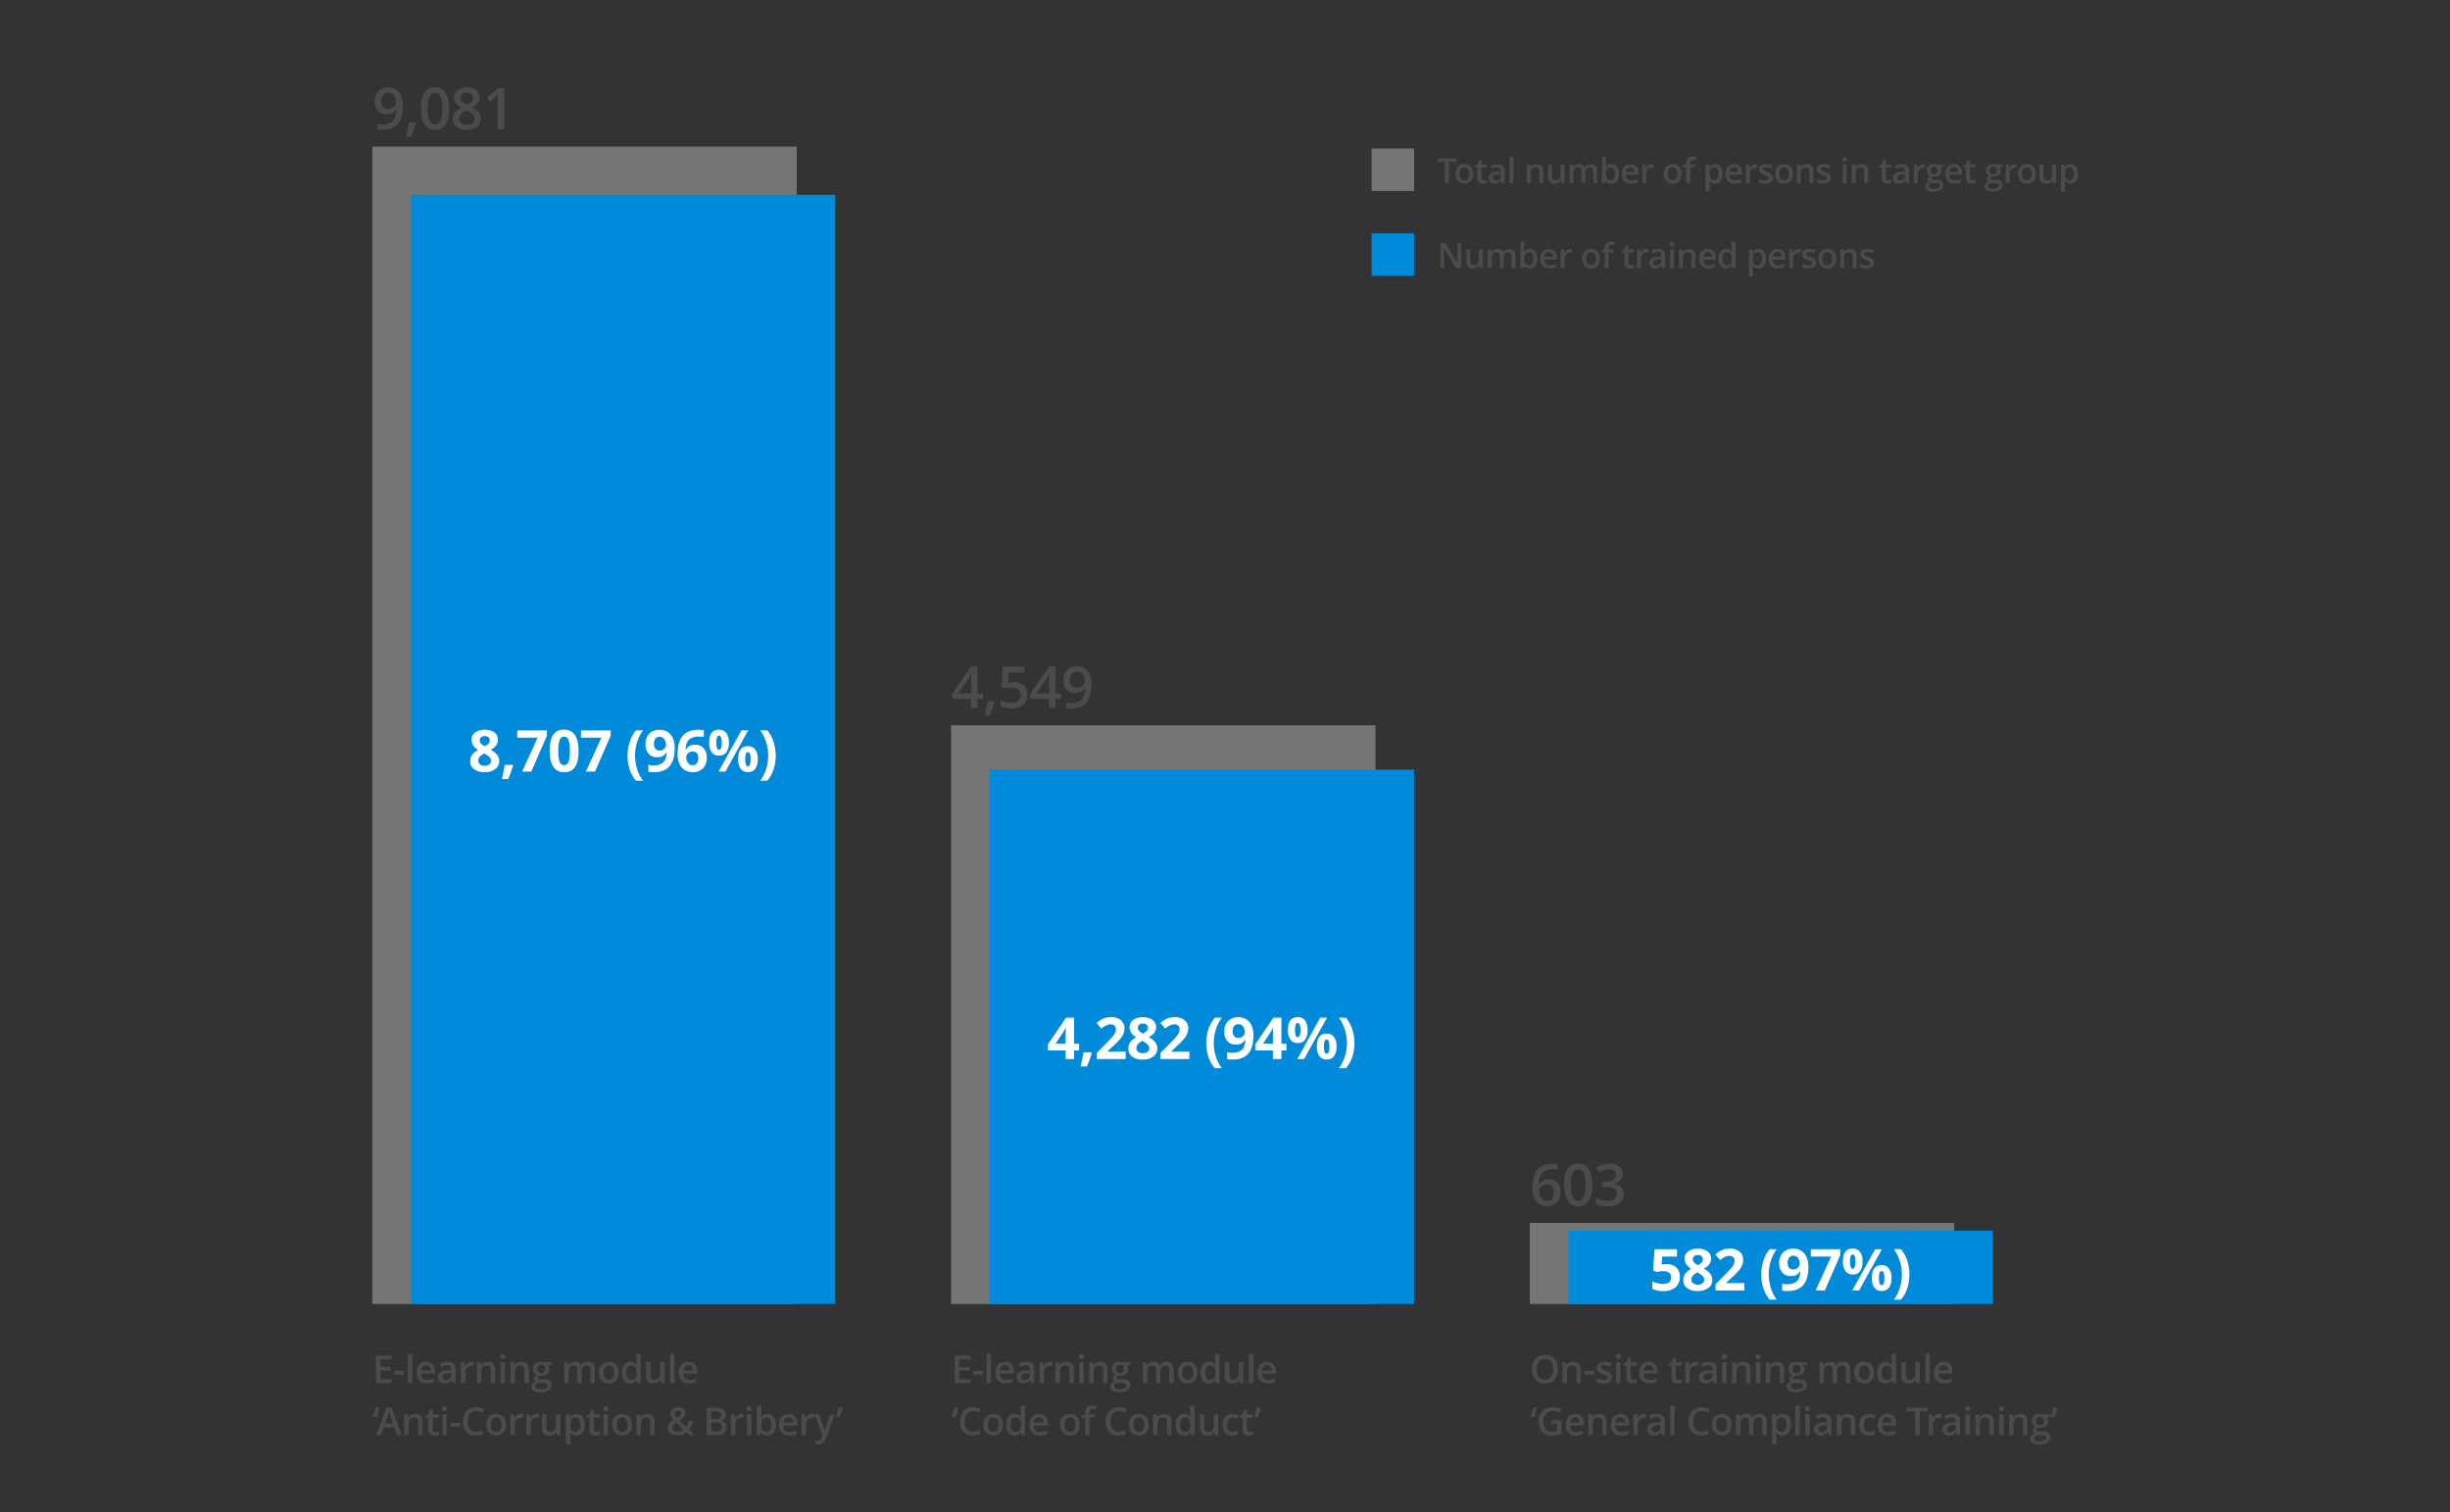 <?xml version="1.0" encoding="UTF-8"?>
<svg xmlns="http://www.w3.org/2000/svg" width="1270" height="784" viewBox="0 0 1270 784">
  <rect x="0" y="0" width="1270" height="784" fill="#333333" stroke="none"/>
  <g id="Grafik_ENG_11" transform="translate(-325 -148)">
    <path id="Pfad_1528" data-name="Pfad 1528" d="M0-20H1270V764H0Z" transform="translate(325 168)" fill="#fd12e2" opacity="0.003"></path>
    <path id="Pfad_2119" data-name="Pfad 2119" d="M0,0H220V600H0Z" transform="translate(518 224)" fill="#757575"></path>
    <path id="Pfad_2120" data-name="Pfad 2120" d="M0,0H220V300H0Z" transform="translate(818 524)" fill="#757575"></path>
    <path id="Pfad_2121" data-name="Pfad 2121" d="M0,0H220V42H0Z" transform="translate(1118 782)" fill="#757575"></path>
    <path id="Pfad_2122" data-name="Pfad 2122" d="M0,0H220V575H0Z" transform="translate(538 249)" fill="#008ad9"></path>
    <path id="Pfad_2123" data-name="Pfad 2123" d="M0,0H220V277H0Z" transform="translate(838 547)" fill="#008ad9"></path>
    <path id="Pfad_2124" data-name="Pfad 2124" d="M0,0H220V38H0Z" transform="translate(1138 786)" fill="#008ad9"></path>
    <path id="Pfad_2125" data-name="Pfad 2125" d="M15.806-12.275q0,6.328-2.549,9.448T5.581.293a11.717,11.717,0,0,1-2.8-.234V-2.827a9.654,9.654,0,0,0,2.622.366,6.7,6.7,0,0,0,5.2-1.875q1.714-1.875,1.875-5.889H12.3a5.188,5.188,0,0,1-2.087,1.9,6.562,6.562,0,0,1-2.864.586A5.761,5.761,0,0,1,2.886-9.507,6.921,6.921,0,0,1,1.26-14.37a7.44,7.44,0,0,1,1.882-5.339,6.738,6.738,0,0,1,5.134-1.985,7.1,7.1,0,0,1,3.984,1.113,7.153,7.153,0,0,1,2.622,3.23A12.651,12.651,0,0,1,15.806-12.275ZM8.335-18.838A3.335,3.335,0,0,0,5.6-17.673,5.04,5.04,0,0,0,4.644-14.4a4.318,4.318,0,0,0,.886,2.878,3.325,3.325,0,0,0,2.688,1.047,4.286,4.286,0,0,0,2.93-1.04,3.148,3.148,0,0,0,1.187-2.432,5.929,5.929,0,0,0-.505-2.439,4.343,4.343,0,0,0-1.414-1.794A3.45,3.45,0,0,0,8.335-18.838ZM22.559-3.149a49.232,49.232,0,0,1-2.578,7.017H17.447a72.094,72.094,0,0,0,1.509-7.354h3.384Zm17.212-7.559q0,5.581-1.794,8.291A6.125,6.125,0,0,1,32.491.293a6.081,6.081,0,0,1-5.42-2.8q-1.846-2.8-1.846-8.2,0-5.669,1.794-8.357a6.127,6.127,0,0,1,5.471-2.688,6.085,6.085,0,0,1,5.435,2.813Q39.772-16.128,39.772-10.708Zm-11.06,0a15.6,15.6,0,0,0,.9,6.255,3,3,0,0,0,2.878,1.875,3.029,3.029,0,0,0,2.893-1.9,15.405,15.405,0,0,0,.916-6.226,15.526,15.526,0,0,0-.916-6.233,3.028,3.028,0,0,0-2.893-1.926,3,3,0,0,0-2.878,1.89A15.719,15.719,0,0,0,28.712-10.708Zm20.3-10.986a7.576,7.576,0,0,1,4.819,1.4,4.524,4.524,0,0,1,1.772,3.743q0,3.3-3.955,5.244a10.174,10.174,0,0,1,3.582,2.651A4.994,4.994,0,0,1,56.3-5.552,5.216,5.216,0,0,1,54.347-1.3a8.073,8.073,0,0,1-5.273,1.6A8.618,8.618,0,0,1,43.669-1.2,5.053,5.053,0,0,1,41.75-5.435a5.46,5.46,0,0,1,1-3.215,8.411,8.411,0,0,1,3.289-2.542,8.27,8.27,0,0,1-2.8-2.476,5.316,5.316,0,0,1-.835-2.93A4.418,4.418,0,0,1,44.24-20.31,7.71,7.71,0,0,1,49.015-21.694ZM45.046-5.552a2.839,2.839,0,0,0,1.069,2.366,4.565,4.565,0,0,0,2.9.842,4.465,4.465,0,0,0,2.937-.872A2.916,2.916,0,0,0,53-5.581a3.031,3.031,0,0,0-.967-2.168A9.118,9.118,0,0,0,49.1-9.565l-.425-.19A7.538,7.538,0,0,0,45.9-7.888,3.542,3.542,0,0,0,45.046-5.552Zm3.94-13.491a3.628,3.628,0,0,0-2.358.725,2.4,2.4,0,0,0-.894,1.97,2.835,2.835,0,0,0,.322,1.362,3.554,3.554,0,0,0,.938,1.091,11.253,11.253,0,0,0,2.08,1.179,6.907,6.907,0,0,0,2.483-1.633,3,3,0,0,0,.725-2,2.4,2.4,0,0,0-.9-1.97A3.707,3.707,0,0,0,48.986-19.043ZM68.411,0H64.968V-13.828q0-2.476.117-3.926-.337.352-.828.776t-3.289,2.7l-1.729-2.183,6.3-4.951h2.871Z" transform="translate(518 215)" fill="#4b4b4d"></path>
    <path id="Pfad_2126" data-name="Pfad 2126" d="M16.6-4.673H13.711V0H10.356V-4.673H.571V-7.324l9.785-14.15h3.354V-7.529H16.6Zm-6.24-2.856v-5.376q0-2.871.146-4.7h-.117A16.617,16.617,0,0,1,9.1-15.264L3.779-7.529Zm12.2,4.38a49.232,49.232,0,0,1-2.578,7.017H17.447a72.094,72.094,0,0,0,1.509-7.354h3.384Zm9.962-10.225a7.344,7.344,0,0,1,5.127,1.714,5.993,5.993,0,0,1,1.89,4.673,6.825,6.825,0,0,1-2.146,5.354A8.827,8.827,0,0,1,31.29.293a11.531,11.531,0,0,1-5.64-1.157v-3.12a10.34,10.34,0,0,0,2.725,1.04,12.383,12.383,0,0,0,2.856.366,5.314,5.314,0,0,0,3.545-1.04,3.788,3.788,0,0,0,1.216-3.047q0-3.838-4.893-3.838a12.823,12.823,0,0,0-1.7.139q-1.011.139-1.772.315l-1.538-.908.82-10.459H38.043v3.062h-8.1l-.483,5.3q.513-.088,1.252-.205A11.811,11.811,0,0,1,32.521-13.374Zm24.537,8.7H54.172V0H50.817V-4.673H41.032V-7.324l9.785-14.15h3.354V-7.529h2.886Zm-6.24-2.856v-5.376q0-2.871.146-4.7h-.117a16.617,16.617,0,0,1-1.289,2.344L44.24-7.529ZM72.79-12.275q0,6.328-2.549,9.448T62.566.293a11.717,11.717,0,0,1-2.8-.234V-2.827a9.654,9.654,0,0,0,2.622.366,6.7,6.7,0,0,0,5.2-1.875q1.714-1.875,1.875-5.889h-.176A5.188,5.188,0,0,1,67.2-8.32a6.562,6.562,0,0,1-2.864.586,5.761,5.761,0,0,1-4.468-1.772,6.921,6.921,0,0,1-1.626-4.863,7.44,7.44,0,0,1,1.882-5.339,6.738,6.738,0,0,1,5.134-1.985,7.1,7.1,0,0,1,3.984,1.113,7.153,7.153,0,0,1,2.622,3.23A12.651,12.651,0,0,1,72.79-12.275ZM65.32-18.838a3.335,3.335,0,0,0-2.739,1.165,5.04,5.04,0,0,0-.952,3.274,4.318,4.318,0,0,0,.886,2.878A3.325,3.325,0,0,0,65.2-10.474a4.286,4.286,0,0,0,2.93-1.04,3.148,3.148,0,0,0,1.187-2.432,5.929,5.929,0,0,0-.505-2.439A4.343,4.343,0,0,0,67.4-18.179,3.45,3.45,0,0,0,65.32-18.838Z" transform="translate(818 515)" fill="#4b4b4d"></path>
    <path id="Pfad_2127" data-name="Pfad 2127" d="M1.377-9.126q0-12.568,10.239-12.568a12.7,12.7,0,0,1,2.725.249v2.871a9.3,9.3,0,0,0-2.578-.322,6.753,6.753,0,0,0-5.171,1.846q-1.729,1.846-1.875,5.918h.176a4.712,4.712,0,0,1,1.934-1.838,6.233,6.233,0,0,1,2.93-.652A5.828,5.828,0,0,1,14.3-11.836a6.932,6.932,0,0,1,1.626,4.849,7.356,7.356,0,0,1-1.882,5.325A6.792,6.792,0,0,1,8.906.293a7.166,7.166,0,0,1-4-1.106A7.062,7.062,0,0,1,2.292-4.036,12.782,12.782,0,0,1,1.377-9.126ZM8.848-2.549A3.369,3.369,0,0,0,11.58-3.691a4.947,4.947,0,0,0,.959-3.267,4.323,4.323,0,0,0-.9-2.9,3.358,3.358,0,0,0-2.7-1.055,4.464,4.464,0,0,0-2.051.476,3.766,3.766,0,0,0-1.479,1.3,3.055,3.055,0,0,0-.542,1.692A5.425,5.425,0,0,0,5.984-3.962,3.5,3.5,0,0,0,8.848-2.549Zm23.511-8.159q0,5.581-1.794,8.291A6.125,6.125,0,0,1,25.079.293a6.081,6.081,0,0,1-5.42-2.8q-1.846-2.8-1.846-8.2,0-5.669,1.794-8.357a6.127,6.127,0,0,1,5.471-2.688,6.085,6.085,0,0,1,5.435,2.813Q32.359-16.128,32.359-10.708Zm-11.06,0a15.6,15.6,0,0,0,.9,6.255,3,3,0,0,0,2.878,1.875,3.029,3.029,0,0,0,2.893-1.9,15.405,15.405,0,0,0,.916-6.226,15.526,15.526,0,0,0-.916-6.233,3.028,3.028,0,0,0-2.893-1.926,3,3,0,0,0-2.878,1.89A15.719,15.719,0,0,0,21.3-10.708Zm26.778-5.786A4.961,4.961,0,0,1,46.891-13.1a5.971,5.971,0,0,1-3.34,1.824v.117a6.465,6.465,0,0,1,3.867,1.6,4.589,4.589,0,0,1,1.289,3.406,5.659,5.659,0,0,1-2.183,4.768A10.013,10.013,0,0,1,40.314.293,13.986,13.986,0,0,1,34.308-.864V-3.926a13.717,13.717,0,0,0,2.886,1.04,12.529,12.529,0,0,0,2.93.366,6.179,6.179,0,0,0,3.721-.923A3.338,3.338,0,0,0,45.074-6.3a2.718,2.718,0,0,0-1.362-2.52,8.7,8.7,0,0,0-4.277-.806h-1.86v-2.8h1.89q5.127,0,5.127-3.545a2.614,2.614,0,0,0-.894-2.124,4.023,4.023,0,0,0-2.637-.747,7.984,7.984,0,0,0-2.344.344,11.1,11.1,0,0,0-2.666,1.34l-1.685-2.4a11.228,11.228,0,0,1,6.841-2.168,8.138,8.138,0,0,1,5.054,1.392A4.567,4.567,0,0,1,48.077-16.494Z" transform="translate(1118 773)" fill="#4b4b4d"></path>
    <path id="Pfad_2128" data-name="Pfad 2128" d="M-71.714-21.694a8.112,8.112,0,0,1,4.958,1.4,4.458,4.458,0,0,1,1.882,3.772,4.93,4.93,0,0,1-.908,2.922,7.737,7.737,0,0,1-2.93,2.292,10.382,10.382,0,0,1,3.45,2.688,5.008,5.008,0,0,1,1.047,3.069A5.106,5.106,0,0,1-66.28-1.311a8.616,8.616,0,0,1-5.435,1.6A9.068,9.068,0,0,1-77.237-1.2a4.967,4.967,0,0,1-2.007-4.233,5.613,5.613,0,0,1,.974-3.252,8.091,8.091,0,0,1,3.127-2.5,8.025,8.025,0,0,1-2.637-2.476,5.43,5.43,0,0,1-.806-2.886,4.43,4.43,0,0,1,1.9-3.721A8.093,8.093,0,0,1-71.714-21.694Zm-3.34,16a2.372,2.372,0,0,0,.879,1.963,3.743,3.743,0,0,0,2.4.7,3.757,3.757,0,0,0,2.52-.725,2.408,2.408,0,0,0,.835-1.912,2.616,2.616,0,0,0-.828-1.838,10.64,10.64,0,0,0-2.688-1.824Q-75.054-7.9-75.054-5.7Zm3.311-12.686a2.818,2.818,0,0,0-1.868.593,1.965,1.965,0,0,0-.71,1.589,2.434,2.434,0,0,0,.564,1.575A6.2,6.2,0,0,0-71.714-13.2a5.721,5.721,0,0,0,2.007-1.377,2.5,2.5,0,0,0,.571-1.626,1.935,1.935,0,0,0-.732-1.6A2.908,2.908,0,0,0-71.744-18.384ZM-57.051-3.149a45.4,45.4,0,0,1-2.578,7.017h-3.223q.952-3.9,1.479-7.354h4.1ZM-52.348,0l8.042-17.578H-54.867v-3.809H-39.5v2.842L-47.6,0Zm29.254-10.708q0,5.61-1.838,8.306a6.379,6.379,0,0,1-5.662,2.7A6.306,6.306,0,0,1-36.183-2.49q-1.882-2.783-1.882-8.218,0-5.669,1.831-8.357a6.351,6.351,0,0,1,5.64-2.688,6.322,6.322,0,0,1,5.6,2.813Q-23.094-16.128-23.094-10.708Zm-10.474,0a16.662,16.662,0,0,0,.681,5.647,2.359,2.359,0,0,0,2.292,1.707,2.383,2.383,0,0,0,2.285-1.729,16.2,16.2,0,0,0,.7-5.625,16.153,16.153,0,0,0-.71-5.662,2.386,2.386,0,0,0-2.278-1.721A2.365,2.365,0,0,0-32.88-16.37,16.633,16.633,0,0,0-33.568-10.708ZM-19.3,0l8.042-17.578H-21.819v-3.809H-6.453v2.842L-14.554,0ZM2.293-8.218a22.7,22.7,0,0,1,1.135-7.266A18.063,18.063,0,0,1,6.7-21.416h3.662a21.093,21.093,0,0,0-3.12,6.211A23.249,23.249,0,0,0,6.19-8.247,22.511,22.511,0,0,0,7.266-1.311a21,21,0,0,0,3.069,6.057H6.7A17.263,17.263,0,0,1,3.421-1.069,22.111,22.111,0,0,1,2.293-8.218Zm24.449-4.058q0,6.328-2.666,9.448T16,.293A15.156,15.156,0,0,1,13.119.088V-3.545a10.593,10.593,0,0,0,2.578.308A9.054,9.054,0,0,0,19.432-3.9,4.712,4.712,0,0,0,21.674-6a9.226,9.226,0,0,0,.894-3.933h-.176A5.006,5.006,0,0,1,20.428-8a6.2,6.2,0,0,1-2.783.557,5.626,5.626,0,0,1-4.409-1.794,7.2,7.2,0,0,1-1.611-4.988,7.448,7.448,0,0,1,1.956-5.442,7.106,7.106,0,0,1,5.325-2,7.667,7.667,0,0,1,4.153,1.113,7.146,7.146,0,0,1,2.732,3.23A12.23,12.23,0,0,1,26.742-12.275Zm-7.749-5.757a2.682,2.682,0,0,0-2.2.967A4.3,4.3,0,0,0,16-14.282a3.864,3.864,0,0,0,.718,2.461,2.612,2.612,0,0,0,2.183.908,3.365,3.365,0,0,0,2.358-.9,2.744,2.744,0,0,0,.981-2.073,4.715,4.715,0,0,0-.916-2.944A2.817,2.817,0,0,0,18.993-18.032ZM28.237-9.1q0-6.357,2.688-9.463t8.049-3.105a14.605,14.605,0,0,1,2.871.22v3.618a11.731,11.731,0,0,0-2.578-.293,8.851,8.851,0,0,0-3.8.7,4.728,4.728,0,0,0-2.2,2.08,9.552,9.552,0,0,0-.864,3.911h.19a4.972,4.972,0,0,1,4.644-2.49,5.749,5.749,0,0,1,4.5,1.8,7.164,7.164,0,0,1,1.626,4.98A7.477,7.477,0,0,1,41.42-1.707a7.11,7.11,0,0,1-5.361,2,7.669,7.669,0,0,1-4.138-1.1A7.136,7.136,0,0,1,29.2-4.014,12.216,12.216,0,0,1,28.237-9.1Zm7.734,5.771A2.681,2.681,0,0,0,38.2-4.3a4.359,4.359,0,0,0,.776-2.776,3.83,3.83,0,0,0-.725-2.468,2.643,2.643,0,0,0-2.19-.9,3.355,3.355,0,0,0-2.351.894,2.744,2.744,0,0,0-.974,2.08,4.715,4.715,0,0,0,.916,2.944A2.8,2.8,0,0,0,35.971-3.325ZM48.32-15a8.733,8.733,0,0,0,.33,2.776q.33.916,1.062.916,1.406,0,1.406-3.691,0-3.662-1.406-3.662-.732,0-1.062.9A8.589,8.589,0,0,0,48.32-15Zm6.489-.029a8.216,8.216,0,0,1-1.3,5.061,4.531,4.531,0,0,1-3.823,1.692,4.415,4.415,0,0,1-3.735-1.736,8.18,8.18,0,0,1-1.318-5.017q0-6.694,5.054-6.694a4.5,4.5,0,0,1,3.8,1.736A8.035,8.035,0,0,1,54.809-15.029Zm10.078-6.387L53.008,0H49.492l11.88-21.416ZM63.32-6.445a8.733,8.733,0,0,0,.33,2.776q.33.916,1.062.916,1.406,0,1.406-3.691,0-3.662-1.406-3.662-.732,0-1.062.9A8.589,8.589,0,0,0,63.32-6.445Zm6.489-.029a8.187,8.187,0,0,1-1.3,5.046A4.531,4.531,0,0,1,64.683.264a4.415,4.415,0,0,1-3.735-1.736,8.152,8.152,0,0,1-1.318-5q0-6.694,5.054-6.694a4.5,4.5,0,0,1,3.8,1.736A8.035,8.035,0,0,1,69.809-6.475ZM79.1-8.218A22.074,22.074,0,0,1,77.962-1.04a17.169,17.169,0,0,1-3.274,5.786H71.055A21.148,21.148,0,0,0,74.117-1.3,22.419,22.419,0,0,0,75.2-8.247a23.249,23.249,0,0,0-1.055-6.958,21.093,21.093,0,0,0-3.12-6.211h3.662a17.97,17.97,0,0,1,3.281,5.955A22.807,22.807,0,0,1,79.1-8.218Z" transform="translate(648 548)" fill="#fff"></path>
    <path id="Pfad_2129" data-name="Pfad 2129" d="M-63.643-4.438h-2.578V0h-4.424V-4.438h-9.141V-7.588l9.39-13.828h4.175V-7.954h2.578Zm-7-3.516v-3.633q0-.908.073-2.637t.117-2.007h-.117a16.336,16.336,0,0,1-1.3,2.344L-75.8-7.954Zm13.594,4.8a45.4,45.4,0,0,1-2.578,7.017h-3.223q.952-3.9,1.479-7.354h4.1ZM-39.5,0H-54.472V-3.149L-49.1-8.584q2.388-2.446,3.12-3.391a7.458,7.458,0,0,0,1.055-1.75A4.457,4.457,0,0,0-44.6-15.4a2.433,2.433,0,0,0-.71-1.919,2.755,2.755,0,0,0-1.9-.63,5.455,5.455,0,0,0-2.417.571,12.473,12.473,0,0,0-2.446,1.626l-2.461-2.915a16.055,16.055,0,0,1,2.622-1.9,9.625,9.625,0,0,1,2.271-.857,11.634,11.634,0,0,1,2.754-.3,8.154,8.154,0,0,1,3.545.732,5.655,5.655,0,0,1,2.388,2.051,5.448,5.448,0,0,1,.85,3.018,7.386,7.386,0,0,1-.52,2.776,10.658,10.658,0,0,1-1.611,2.659,39.392,39.392,0,0,1-3.845,3.882l-2.754,2.593v.205H-39.5Zm8.936-21.694a8.112,8.112,0,0,1,4.958,1.4,4.458,4.458,0,0,1,1.882,3.772,4.93,4.93,0,0,1-.908,2.922,7.737,7.737,0,0,1-2.93,2.292,10.382,10.382,0,0,1,3.45,2.688,5.008,5.008,0,0,1,1.047,3.069,5.106,5.106,0,0,1-2.065,4.241,8.616,8.616,0,0,1-5.435,1.6A9.068,9.068,0,0,1-36.088-1.2a4.967,4.967,0,0,1-2.007-4.233,5.613,5.613,0,0,1,.974-3.252,8.091,8.091,0,0,1,3.127-2.5,8.025,8.025,0,0,1-2.637-2.476,5.43,5.43,0,0,1-.806-2.886,4.43,4.43,0,0,1,1.9-3.721A8.093,8.093,0,0,1-30.565-21.694Zm-3.34,16a2.372,2.372,0,0,0,.879,1.963,3.743,3.743,0,0,0,2.4.7,3.757,3.757,0,0,0,2.52-.725,2.408,2.408,0,0,0,.835-1.912A2.616,2.616,0,0,0-28.1-7.507a10.64,10.64,0,0,0-2.688-1.824Q-33.9-7.9-33.9-5.7Zm3.311-12.686a2.818,2.818,0,0,0-1.868.593,1.965,1.965,0,0,0-.71,1.589,2.434,2.434,0,0,0,.564,1.575A6.2,6.2,0,0,0-30.565-13.2a5.721,5.721,0,0,0,2.007-1.377,2.5,2.5,0,0,0,.571-1.626,1.935,1.935,0,0,0-.732-1.6A2.908,2.908,0,0,0-30.594-18.384ZM-6.453,0H-21.424V-3.149l5.376-5.435q2.388-2.446,3.12-3.391a7.458,7.458,0,0,0,1.055-1.75,4.457,4.457,0,0,0,.322-1.67,2.433,2.433,0,0,0-.71-1.919,2.755,2.755,0,0,0-1.9-.63,5.455,5.455,0,0,0-2.417.571,12.473,12.473,0,0,0-2.446,1.626l-2.461-2.915a16.055,16.055,0,0,1,2.622-1.9,9.625,9.625,0,0,1,2.271-.857,11.634,11.634,0,0,1,2.754-.3,8.154,8.154,0,0,1,3.545.732A5.655,5.655,0,0,1-7.9-18.94a5.448,5.448,0,0,1,.85,3.018,7.386,7.386,0,0,1-.52,2.776,10.658,10.658,0,0,1-1.611,2.659A39.392,39.392,0,0,1-13.03-6.606l-2.754,2.593v.205h9.331ZM2.293-8.218a22.7,22.7,0,0,1,1.135-7.266A18.063,18.063,0,0,1,6.7-21.416h3.662a21.093,21.093,0,0,0-3.12,6.211A23.249,23.249,0,0,0,6.19-8.247,22.511,22.511,0,0,0,7.266-1.311a21,21,0,0,0,3.069,6.057H6.7A17.263,17.263,0,0,1,3.421-1.069,22.111,22.111,0,0,1,2.293-8.218Zm24.449-4.058q0,6.328-2.666,9.448T16,.293A15.156,15.156,0,0,1,13.119.088V-3.545a10.593,10.593,0,0,0,2.578.308A9.054,9.054,0,0,0,19.432-3.9,4.712,4.712,0,0,0,21.674-6a9.226,9.226,0,0,0,.894-3.933h-.176A5.006,5.006,0,0,1,20.428-8a6.2,6.2,0,0,1-2.783.557,5.626,5.626,0,0,1-4.409-1.794,7.2,7.2,0,0,1-1.611-4.988,7.448,7.448,0,0,1,1.956-5.442,7.106,7.106,0,0,1,5.325-2,7.667,7.667,0,0,1,4.153,1.113,7.146,7.146,0,0,1,2.732,3.23A12.23,12.23,0,0,1,26.742-12.275Zm-7.749-5.757a2.682,2.682,0,0,0-2.2.967A4.3,4.3,0,0,0,16-14.282a3.864,3.864,0,0,0,.718,2.461,2.612,2.612,0,0,0,2.183.908,3.365,3.365,0,0,0,2.358-.9,2.744,2.744,0,0,0,.981-2.073,4.715,4.715,0,0,0-.916-2.944A2.817,2.817,0,0,0,18.993-18.032ZM43.837-4.438H41.259V0H36.835V-4.438H27.695V-7.588l9.39-13.828h4.175V-7.954h2.578Zm-7-3.516v-3.633q0-.908.073-2.637t.117-2.007h-.117a16.336,16.336,0,0,1-1.3,2.344L31.679-7.954ZM48.32-15a8.733,8.733,0,0,0,.33,2.776q.33.916,1.062.916,1.406,0,1.406-3.691,0-3.662-1.406-3.662-.732,0-1.062.9A8.589,8.589,0,0,0,48.32-15Zm6.489-.029a8.216,8.216,0,0,1-1.3,5.061,4.531,4.531,0,0,1-3.823,1.692,4.415,4.415,0,0,1-3.735-1.736,8.18,8.18,0,0,1-1.318-5.017q0-6.694,5.054-6.694a4.5,4.5,0,0,1,3.8,1.736A8.035,8.035,0,0,1,54.809-15.029Zm10.078-6.387L53.008,0H49.492l11.88-21.416ZM63.32-6.445a8.733,8.733,0,0,0,.33,2.776q.33.916,1.062.916,1.406,0,1.406-3.691,0-3.662-1.406-3.662-.732,0-1.062.9A8.589,8.589,0,0,0,63.32-6.445Zm6.489-.029a8.187,8.187,0,0,1-1.3,5.046A4.531,4.531,0,0,1,64.683.264a4.415,4.415,0,0,1-3.735-1.736,8.152,8.152,0,0,1-1.318-5q0-6.694,5.054-6.694a4.5,4.5,0,0,1,3.8,1.736A8.035,8.035,0,0,1,69.809-6.475ZM79.1-8.218A22.074,22.074,0,0,1,77.962-1.04a17.169,17.169,0,0,1-3.274,5.786H71.055A21.148,21.148,0,0,0,74.117-1.3,22.419,22.419,0,0,0,75.2-8.247a23.249,23.249,0,0,0-1.055-6.958,21.093,21.093,0,0,0-3.12-6.211h3.662a17.97,17.97,0,0,1,3.281,5.955A22.807,22.807,0,0,1,79.1-8.218Z" transform="translate(948 697)" fill="#fff"></path>
    <path id="Pfad_2130" data-name="Pfad 2130" d="M9.961,0H1.885V-14.277H9.961V-12.3H4.219v3.887H9.6v1.953H4.219v4.482H9.961Zm1.5-4.385V-6.338h5.02v1.953ZM20.733,0H18.438V-15.2h2.295Zm7.6.2a5.225,5.225,0,0,1-3.94-1.47A5.579,5.579,0,0,1,22.97-5.322a6.121,6.121,0,0,1,1.318-4.16A4.554,4.554,0,0,1,27.911-11,4.451,4.451,0,0,1,31.29-9.7a4.963,4.963,0,0,1,1.24,3.574v1.24h-7.2a3.548,3.548,0,0,0,.85,2.417,2.959,2.959,0,0,0,2.256.845A8.328,8.328,0,0,0,30.221-1.8a9.342,9.342,0,0,0,1.772-.6V-.537a7.046,7.046,0,0,1-1.7.566A10.42,10.42,0,0,1,28.331.2Zm-.42-9.453a2.306,2.306,0,0,0-1.753.693,3.3,3.3,0,0,0-.786,2.021h4.9a2.99,2.99,0,0,0-.645-2.026A2.2,2.2,0,0,0,27.911-9.258ZM41.5,0l-.459-1.5h-.078A4.425,4.425,0,0,1,39.386-.161,4.972,4.972,0,0,1,37.355.2,3.438,3.438,0,0,1,34.87-.664,3.216,3.216,0,0,1,33.976-3.1a2.855,2.855,0,0,1,1.24-2.52A7.151,7.151,0,0,1,39-6.543L40.861-6.6v-.576a2.184,2.184,0,0,0-.483-1.548,1.971,1.971,0,0,0-1.5-.513,5.183,5.183,0,0,0-1.592.244,12.012,12.012,0,0,0-1.465.576l-.742-1.641a7.988,7.988,0,0,1,1.924-.7A8.853,8.853,0,0,1,38.976-11a4.672,4.672,0,0,1,3.11.9,3.518,3.518,0,0,1,1.05,2.822V0ZM38.078-1.562a2.843,2.843,0,0,0,2.007-.7,2.531,2.531,0,0,0,.757-1.958v-.937L39.455-5.1a4.745,4.745,0,0,0-2.358.542,1.647,1.647,0,0,0-.737,1.479,1.444,1.444,0,0,0,.43,1.118A1.846,1.846,0,0,0,38.078-1.562ZM51.418-11a5.524,5.524,0,0,1,1.143.1L52.336-8.76a4.337,4.337,0,0,0-1.016-.117,2.939,2.939,0,0,0-2.231.9,3.248,3.248,0,0,0-.854,2.334V0H45.939V-10.8h1.8l.3,1.9h.117a4.279,4.279,0,0,1,1.4-1.533A3.331,3.331,0,0,1,51.418-11ZM63.664,0h-2.3V-6.641a2.906,2.906,0,0,0-.5-1.865,1.944,1.944,0,0,0-1.6-.615,2.539,2.539,0,0,0-2.129.859,4.745,4.745,0,0,0-.674,2.881V0H54.162V-10.8h1.8l.322,1.416H56.4a3.2,3.2,0,0,1,1.387-1.191A4.647,4.647,0,0,1,59.778-11q3.887,0,3.887,3.955Zm5.088,0H66.458V-10.8h2.295ZM66.321-13.662a1.271,1.271,0,0,1,.337-.947,1.313,1.313,0,0,1,.962-.332,1.285,1.285,0,0,1,.942.332,1.271,1.271,0,0,1,.337.947,1.247,1.247,0,0,1-.337.923,1.274,1.274,0,0,1-.942.337,1.3,1.3,0,0,1-.962-.337A1.247,1.247,0,0,1,66.321-13.662ZM81.136,0h-2.3V-6.641a2.906,2.906,0,0,0-.5-1.865,1.944,1.944,0,0,0-1.6-.615,2.539,2.539,0,0,0-2.129.859,4.745,4.745,0,0,0-.674,2.881V0H71.634V-10.8h1.8l.322,1.416h.117a3.2,3.2,0,0,1,1.387-1.191A4.647,4.647,0,0,1,77.249-11q3.887,0,3.887,3.955ZM93.05-10.8v1.26L91.2-9.2a2.979,2.979,0,0,1,.42.84A3.313,3.313,0,0,1,91.791-7.3a3.231,3.231,0,0,1-1.152,2.627,4.822,4.822,0,0,1-3.174.957,5.146,5.146,0,0,1-.937-.078,1.293,1.293,0,0,0-.742,1.074.6.6,0,0,0,.347.557,3,3,0,0,0,1.274.186h1.885a4.191,4.191,0,0,1,2.715.762,2.68,2.68,0,0,1,.928,2.2A3.2,3.2,0,0,1,91.42,3.809a7.97,7.97,0,0,1-4.375,1,6.038,6.038,0,0,1-3.369-.781A2.525,2.525,0,0,1,82.513,1.8a2.369,2.369,0,0,1,.63-1.675A3.375,3.375,0,0,1,84.906-.82a1.725,1.725,0,0,1-.757-.63,1.59,1.59,0,0,1-.3-.913,1.572,1.572,0,0,1,.342-1.025,3.944,3.944,0,0,1,1.016-.83A3.008,3.008,0,0,1,83.846-5.4,3.461,3.461,0,0,1,83.324-7.3a3.423,3.423,0,0,1,1.108-2.725A4.66,4.66,0,0,1,87.591-11a7.69,7.69,0,0,1,.962.063,6.056,6.056,0,0,1,.757.132ZM84.564,1.68a1.262,1.262,0,0,0,.669,1.143,3.677,3.677,0,0,0,1.88.4,5.68,5.68,0,0,0,2.793-.537,1.61,1.61,0,0,0,.918-1.426,1.07,1.07,0,0,0-.5-1,4.039,4.039,0,0,0-1.87-.3H86.713a2.442,2.442,0,0,0-1.567.464A1.521,1.521,0,0,0,84.564,1.68ZM85.55-7.3a2.174,2.174,0,0,0,.522,1.563,1.976,1.976,0,0,0,1.5.547q1.992,0,1.992-2.129a2.415,2.415,0,0,0-.493-1.626,1.874,1.874,0,0,0-1.5-.571,1.932,1.932,0,0,0-1.509.566A2.381,2.381,0,0,0,85.55-7.3Zm23,7.3h-2.3V-6.66a3.02,3.02,0,0,0-.469-1.851,1.73,1.73,0,0,0-1.465-.61,2.234,2.234,0,0,0-1.948.864,5.071,5.071,0,0,0-.62,2.876V0H99.448V-10.8h1.8l.322,1.416h.117a2.992,2.992,0,0,1,1.3-1.191,4.2,4.2,0,0,1,1.88-.42q2.49,0,3.3,1.7h.156a3.293,3.293,0,0,1,1.348-1.25A4.277,4.277,0,0,1,111.664-11a3.628,3.628,0,0,1,2.817.977,4.325,4.325,0,0,1,.884,2.979V0h-2.295V-6.66a3,3,0,0,0-.474-1.851,1.744,1.744,0,0,0-1.47-.61,2.278,2.278,0,0,0-1.958.835,4.3,4.3,0,0,0-.62,2.563Zm19.2-5.42a5.9,5.9,0,0,1-1.357,4.131A4.864,4.864,0,0,1,122.612.2a5.178,5.178,0,0,1-2.676-.684,4.513,4.513,0,0,1-1.787-1.963,6.685,6.685,0,0,1-.625-2.969,5.855,5.855,0,0,1,1.348-4.1,4.886,4.886,0,0,1,3.8-1.475,4.758,4.758,0,0,1,3.711,1.509A5.828,5.828,0,0,1,127.749-5.42Zm-7.861,0q0,3.74,2.764,3.74,2.734,0,2.734-3.74,0-3.7-2.754-3.7a2.348,2.348,0,0,0-2.095.957A4.87,4.87,0,0,0,119.887-5.42ZM133.628.2a3.762,3.762,0,0,1-3.154-1.465,6.584,6.584,0,0,1-1.133-4.111,6.606,6.606,0,0,1,1.147-4.136A3.8,3.8,0,0,1,133.667-11a3.723,3.723,0,0,1,3.242,1.572h.117a13.758,13.758,0,0,1-.166-1.836V-15.2h2.3V0h-1.8l-.4-1.416h-.107A3.669,3.669,0,0,1,133.628.2Zm.615-1.855a2.5,2.5,0,0,0,2.061-.8,4.19,4.19,0,0,0,.664-2.583v-.322a4.841,4.841,0,0,0-.664-2.9,2.463,2.463,0,0,0-2.08-.859,2.11,2.11,0,0,0-1.865.981,5.03,5.03,0,0,0-.654,2.8,4.9,4.9,0,0,0,.635,2.739A2.143,2.143,0,0,0,134.243-1.66ZM149.664,0l-.322-1.416h-.117a3.256,3.256,0,0,1-1.362,1.182,4.555,4.555,0,0,1-2.017.43,3.959,3.959,0,0,1-2.93-.977,4.048,4.048,0,0,1-.967-2.959V-10.8h2.314v6.66a2.889,2.889,0,0,0,.508,1.86,1.939,1.939,0,0,0,1.592.62,2.534,2.534,0,0,0,2.124-.864,4.762,4.762,0,0,0,.679-2.9V-10.8h2.3V0Zm6.973,0h-2.295V-15.2h2.295Zm7.6.2a5.225,5.225,0,0,1-3.94-1.47,5.579,5.579,0,0,1-1.421-4.048,6.121,6.121,0,0,1,1.318-4.16A4.554,4.554,0,0,1,163.815-11a4.451,4.451,0,0,1,3.379,1.3,4.963,4.963,0,0,1,1.24,3.574v1.24h-7.2a3.547,3.547,0,0,0,.85,2.417,2.959,2.959,0,0,0,2.256.845,8.328,8.328,0,0,0,1.782-.181,9.342,9.342,0,0,0,1.772-.6V-.537a7.046,7.046,0,0,1-1.7.566A10.42,10.42,0,0,1,164.235.2Zm-.42-9.453a2.306,2.306,0,0,0-1.753.693,3.3,3.3,0,0,0-.786,2.021h4.9a2.99,2.99,0,0,0-.645-2.026A2.2,2.2,0,0,0,163.815-9.258ZM.361,17.615.244,17.4a22.009,22.009,0,0,1,.693-2.187q.5-1.377,1.025-2.49h1.66q-.625,2.5-.986,4.893ZM12.8,27l-1.426-3.965H5.918L4.522,27H2.061L7.4,12.664H9.942L15.284,27Zm-2.041-5.977L9.424,17.137q-.146-.391-.405-1.23t-.356-1.23A21.886,21.886,0,0,1,7.891,17.3L6.6,21.023ZM26.026,27h-2.3V20.359a2.906,2.906,0,0,0-.5-1.865,1.944,1.944,0,0,0-1.6-.615,2.539,2.539,0,0,0-2.129.859,4.745,4.745,0,0,0-.674,2.881V27H16.524V16.2h1.8l.322,1.416h.117a3.2,3.2,0,0,1,1.387-1.191A4.647,4.647,0,0,1,22.139,16q3.887,0,3.887,3.955Zm6.817-1.66a5.581,5.581,0,0,0,1.68-.264V26.8a4.633,4.633,0,0,1-.981.278A6.762,6.762,0,0,1,32.3,27.2q-3.262,0-3.262-3.437v-5.82H27.56V16.922l1.582-.84.781-2.285h1.416v2.4h3.076v1.738H31.339v5.781a1.622,1.622,0,0,0,.415,1.226A1.513,1.513,0,0,0,32.843,25.34ZM38.576,27H36.281V16.2h2.295ZM36.144,13.338a1.271,1.271,0,0,1,.337-.947,1.313,1.313,0,0,1,.962-.332,1.285,1.285,0,0,1,.942.332,1.271,1.271,0,0,1,.337.947,1.247,1.247,0,0,1-.337.923,1.274,1.274,0,0,1-.942.337,1.3,1.3,0,0,1-.962-.337A1.247,1.247,0,0,1,36.144,13.338Zm4.375,9.277V20.662h5.02v1.953Zm13.291-8.1a3.847,3.847,0,0,0-3.164,1.426,6.1,6.1,0,0,0-1.152,3.936A6.136,6.136,0,0,0,50.6,23.855,3.915,3.915,0,0,0,53.811,25.2a8.429,8.429,0,0,0,1.758-.181q.85-.181,1.768-.464v2a10.716,10.716,0,0,1-3.809.635,6.087,6.087,0,0,1-4.814-1.9,7.946,7.946,0,0,1-1.68-5.435,8.782,8.782,0,0,1,.815-3.9,5.82,5.82,0,0,1,2.358-2.559,7.133,7.133,0,0,1,3.623-.889,8.991,8.991,0,0,1,4.043.918l-.84,1.943a12.539,12.539,0,0,0-1.528-.6A5.506,5.506,0,0,0,53.811,14.52ZM69.348,21.58a5.9,5.9,0,0,1-1.357,4.131A4.864,4.864,0,0,1,64.212,27.2a5.178,5.178,0,0,1-2.676-.684,4.513,4.513,0,0,1-1.787-1.963,6.685,6.685,0,0,1-.625-2.969,5.855,5.855,0,0,1,1.348-4.1A4.886,4.886,0,0,1,64.27,16a4.758,4.758,0,0,1,3.711,1.509A5.828,5.828,0,0,1,69.348,21.58Zm-7.861,0q0,3.74,2.764,3.74,2.734,0,2.734-3.74,0-3.7-2.754-3.7a2.348,2.348,0,0,0-2.095.957A4.87,4.87,0,0,0,61.487,21.58ZM77.064,16a5.524,5.524,0,0,1,1.143.1l-.225,2.139a4.337,4.337,0,0,0-1.016-.117,2.939,2.939,0,0,0-2.231.9,3.247,3.247,0,0,0-.854,2.334V27H71.585V16.2h1.8l.3,1.9H73.8a4.279,4.279,0,0,1,1.4-1.533A3.331,3.331,0,0,1,77.064,16Zm8.223,0a5.524,5.524,0,0,1,1.143.1L86.2,18.24a4.337,4.337,0,0,0-1.016-.117,2.939,2.939,0,0,0-2.231.9,3.247,3.247,0,0,0-.854,2.334V27H79.808V16.2h1.8l.3,1.9h.117a4.279,4.279,0,0,1,1.4-1.533A3.331,3.331,0,0,1,85.287,16ZM95.648,27l-.322-1.416h-.117a3.256,3.256,0,0,1-1.362,1.182,4.555,4.555,0,0,1-2.017.43,3.959,3.959,0,0,1-2.93-.977,4.048,4.048,0,0,1-.967-2.959V16.2h2.314v6.66a2.889,2.889,0,0,0,.508,1.86,1.939,1.939,0,0,0,1.592.62,2.534,2.534,0,0,0,2.124-.864,4.762,4.762,0,0,0,.679-2.9V16.2h2.3V27Zm10.157.2a3.783,3.783,0,0,1-3.184-1.475h-.137q.137,1.367.137,1.66V31.8h-2.295V16.2h1.855q.078.3.322,1.445h.117A3.6,3.6,0,0,1,105.844,16a3.749,3.749,0,0,1,3.149,1.465,6.6,6.6,0,0,1,1.128,4.111,6.609,6.609,0,0,1-1.147,4.131A3.783,3.783,0,0,1,105.805,27.2Zm-.557-9.316a2.385,2.385,0,0,0-2,.8,4.15,4.15,0,0,0-.63,2.559v.342a5.052,5.052,0,0,0,.625,2.856,2.325,2.325,0,0,0,2.041.884,2.072,2.072,0,0,0,1.836-.977,5.043,5.043,0,0,0,.645-2.783,4.866,4.866,0,0,0-.64-2.749A2.134,2.134,0,0,0,105.248,17.879Zm11.162,7.461a5.581,5.581,0,0,0,1.68-.264V26.8a4.633,4.633,0,0,1-.981.278,6.762,6.762,0,0,1-1.245.112q-3.262,0-3.262-3.437v-5.82h-1.475V16.922l1.582-.84.781-2.285h1.416v2.4h3.076v1.738h-3.076v5.781a1.622,1.622,0,0,0,.415,1.226A1.513,1.513,0,0,0,116.411,25.34ZM122.144,27h-2.295V16.2h2.295Zm-2.432-13.662a1.271,1.271,0,0,1,.337-.947,1.313,1.313,0,0,1,.962-.332,1.285,1.285,0,0,1,.942.332,1.271,1.271,0,0,1,.337.947,1.247,1.247,0,0,1-.337.923,1.274,1.274,0,0,1-.942.337,1.3,1.3,0,0,1-.962-.337A1.247,1.247,0,0,1,119.712,13.338Zm14.893,8.242a5.9,5.9,0,0,1-1.357,4.131,4.864,4.864,0,0,1-3.779,1.484,5.178,5.178,0,0,1-2.676-.684,4.513,4.513,0,0,1-1.787-1.963,6.685,6.685,0,0,1-.625-2.969,5.855,5.855,0,0,1,1.348-4.1,4.886,4.886,0,0,1,3.8-1.475,4.758,4.758,0,0,1,3.711,1.509A5.828,5.828,0,0,1,134.605,21.58Zm-7.861,0q0,3.74,2.764,3.74,2.734,0,2.734-3.74,0-3.7-2.754-3.7a2.348,2.348,0,0,0-2.095.957A4.87,4.87,0,0,0,126.744,21.58Zm19.6,5.42h-2.3V20.359a2.906,2.906,0,0,0-.5-1.865,1.944,1.944,0,0,0-1.6-.615,2.539,2.539,0,0,0-2.129.859,4.745,4.745,0,0,0-.674,2.881V27h-2.295V16.2h1.8l.322,1.416h.117a3.2,3.2,0,0,1,1.387-1.191,4.647,4.647,0,0,1,1.992-.42q3.887,0,3.887,3.955ZM156.7,15.8a2.227,2.227,0,0,0,.327,1.162,6.757,6.757,0,0,0,.913,1.162,5.6,5.6,0,0,0,1.548-1.167,1.869,1.869,0,0,0,.444-1.216,1.3,1.3,0,0,0-.425-1.016,1.626,1.626,0,0,0-1.128-.381,1.8,1.8,0,0,0-1.226.4A1.334,1.334,0,0,0,156.7,15.8Zm1.455,9.424a4.655,4.655,0,0,0,3.057-1.045l-3.74-3.682a4.9,4.9,0,0,0-1.426,1.245,2.317,2.317,0,0,0-.391,1.323,1.983,1.983,0,0,0,.679,1.558A2.649,2.649,0,0,0,158.151,25.223Zm-4.922-2a3.973,3.973,0,0,1,.625-2.231,6.564,6.564,0,0,1,2.256-1.89,8.282,8.282,0,0,1-1.265-1.831,3.726,3.726,0,0,1-.337-1.548,2.856,2.856,0,0,1,1.06-2.344,4.386,4.386,0,0,1,2.847-.859,4.071,4.071,0,0,1,2.715.835,2.8,2.8,0,0,1,.986,2.251,3.361,3.361,0,0,1-.659,2.021,7.214,7.214,0,0,1-2.2,1.816l3.379,3.262a8.826,8.826,0,0,0,1.318-3.066h2.363a10.76,10.76,0,0,1-2.187,4.521L167.067,27h-2.959l-1.455-1.416a7.03,7.03,0,0,1-4.619,1.611,5.35,5.35,0,0,1-3.525-1.064A3.584,3.584,0,0,1,153.229,23.221Zm20.147-10.5h4.238a8.044,8.044,0,0,1,4.263.859,3.009,3.009,0,0,1,1.313,2.715,3.29,3.29,0,0,1-.645,2.08,2.882,2.882,0,0,1-1.855,1.045v.1a3.684,3.684,0,0,1,2.212,1.118,3.382,3.382,0,0,1,.708,2.261,3.665,3.665,0,0,1-1.343,3.013A5.776,5.776,0,0,1,178.533,27h-5.156Zm2.334,5.9h2.246a3.846,3.846,0,0,0,2.139-.464,1.777,1.777,0,0,0,.674-1.577,1.58,1.58,0,0,0-.728-1.455,4.544,4.544,0,0,0-2.31-.449h-2.021Zm0,1.895v4.521h2.48a3.651,3.651,0,0,0,2.212-.562,2.073,2.073,0,0,0,.747-1.772,1.882,1.882,0,0,0-.762-1.65,4.037,4.037,0,0,0-2.314-.537ZM191.414,16a5.525,5.525,0,0,1,1.143.1l-.225,2.139a4.337,4.337,0,0,0-1.016-.117,2.939,2.939,0,0,0-2.231.9,3.248,3.248,0,0,0-.854,2.334V27h-2.295V16.2h1.8l.3,1.9h.117a4.279,4.279,0,0,1,1.4-1.533A3.331,3.331,0,0,1,191.414,16Zm5.039,11h-2.295V16.2h2.295Zm-2.432-13.662a1.271,1.271,0,0,1,.337-.947,1.313,1.313,0,0,1,.962-.332,1.285,1.285,0,0,1,.942.332,1.271,1.271,0,0,1,.337.947,1.247,1.247,0,0,1-.337.923,1.274,1.274,0,0,1-.942.337,1.3,1.3,0,0,1-.962-.337A1.247,1.247,0,0,1,194.022,13.338ZM204.852,16A3.749,3.749,0,0,1,208,17.469a6.6,6.6,0,0,1,1.128,4.111,6.626,6.626,0,0,1-1.143,4.136,4.159,4.159,0,0,1-6.357,0h-.156L201.054,27h-1.719V11.8h2.295v3.613q0,.4-.039,1.191t-.059,1.006h.1A3.644,3.644,0,0,1,204.852,16Zm-.6,1.875a2.332,2.332,0,0,0-2,.815,4.744,4.744,0,0,0-.63,2.729v.156a5.052,5.052,0,0,0,.625,2.856,2.325,2.325,0,0,0,2.041.884,2.069,2.069,0,0,0,1.851-.967,5.128,5.128,0,0,0,.63-2.793Q206.776,17.879,204.257,17.879ZM216.113,27.2a5.225,5.225,0,0,1-3.94-1.47,5.579,5.579,0,0,1-1.421-4.048,6.121,6.121,0,0,1,1.318-4.16A4.554,4.554,0,0,1,215.693,16a4.451,4.451,0,0,1,3.379,1.3,4.963,4.963,0,0,1,1.24,3.574v1.24h-7.2a3.547,3.547,0,0,0,.85,2.417,2.959,2.959,0,0,0,2.256.845A8.328,8.328,0,0,0,218,25.2a9.342,9.342,0,0,0,1.772-.6v1.865a7.046,7.046,0,0,1-1.7.566A10.42,10.42,0,0,1,216.113,27.2Zm-.42-9.453a2.306,2.306,0,0,0-1.753.693,3.3,3.3,0,0,0-.786,2.021h4.9a2.99,2.99,0,0,0-.645-2.026A2.2,2.2,0,0,0,215.693,17.742ZM228,16a5.525,5.525,0,0,1,1.143.1l-.225,2.139a4.337,4.337,0,0,0-1.016-.117,2.939,2.939,0,0,0-2.231.9,3.248,3.248,0,0,0-.854,2.334V27h-2.295V16.2h1.8l.3,1.9h.117a4.279,4.279,0,0,1,1.4-1.533A3.331,3.331,0,0,1,228,16Zm1.1.2h2.5l2.2,6.123a11.618,11.618,0,0,1,.664,2.461h.078a10.265,10.265,0,0,1,.322-1.3q.234-.767,2.48-7.28h2.48l-4.619,12.236q-1.26,3.369-4.2,3.369a6.608,6.608,0,0,1-1.484-.166V29.822a5.378,5.378,0,0,0,1.182.117,2.42,2.42,0,0,0,2.334-1.924l.4-1.016Zm14.6-3.477.146.215a28.341,28.341,0,0,1-1.719,4.678h-1.66q.674-2.822.977-4.893Z" transform="translate(518 865)" fill="#4b4b4d"></path>
    <path id="Pfad_2131" data-name="Pfad 2131" d="M9.961,0H1.885V-14.277H9.961V-12.3H4.219v3.887H9.6v1.953H4.219v4.482H9.961Zm1.5-4.385V-6.338h5.02v1.953ZM20.733,0H18.438V-15.2h2.295Zm7.6.2a5.225,5.225,0,0,1-3.94-1.47A5.579,5.579,0,0,1,22.97-5.322a6.121,6.121,0,0,1,1.318-4.16A4.554,4.554,0,0,1,27.911-11,4.451,4.451,0,0,1,31.29-9.7a4.963,4.963,0,0,1,1.24,3.574v1.24h-7.2a3.548,3.548,0,0,0,.85,2.417,2.959,2.959,0,0,0,2.256.845A8.328,8.328,0,0,0,30.221-1.8a9.342,9.342,0,0,0,1.772-.6V-.537a7.046,7.046,0,0,1-1.7.566A10.42,10.42,0,0,1,28.331.2Zm-.42-9.453a2.306,2.306,0,0,0-1.753.693,3.3,3.3,0,0,0-.786,2.021h4.9a2.99,2.99,0,0,0-.645-2.026A2.2,2.2,0,0,0,27.911-9.258ZM41.5,0l-.459-1.5h-.078A4.425,4.425,0,0,1,39.386-.161,4.972,4.972,0,0,1,37.355.2,3.438,3.438,0,0,1,34.87-.664,3.216,3.216,0,0,1,33.976-3.1a2.855,2.855,0,0,1,1.24-2.52A7.151,7.151,0,0,1,39-6.543L40.861-6.6v-.576a2.184,2.184,0,0,0-.483-1.548,1.971,1.971,0,0,0-1.5-.513,5.183,5.183,0,0,0-1.592.244,12.012,12.012,0,0,0-1.465.576l-.742-1.641a7.988,7.988,0,0,1,1.924-.7A8.853,8.853,0,0,1,38.976-11a4.672,4.672,0,0,1,3.11.9,3.518,3.518,0,0,1,1.05,2.822V0ZM38.078-1.562a2.843,2.843,0,0,0,2.007-.7,2.531,2.531,0,0,0,.757-1.958v-.937L39.455-5.1a4.745,4.745,0,0,0-2.358.542,1.647,1.647,0,0,0-.737,1.479,1.444,1.444,0,0,0,.43,1.118A1.846,1.846,0,0,0,38.078-1.562ZM51.418-11a5.524,5.524,0,0,1,1.143.1L52.336-8.76a4.337,4.337,0,0,0-1.016-.117,2.939,2.939,0,0,0-2.231.9,3.248,3.248,0,0,0-.854,2.334V0H45.939V-10.8h1.8l.3,1.9h.117a4.279,4.279,0,0,1,1.4-1.533A3.331,3.331,0,0,1,51.418-11ZM63.664,0h-2.3V-6.641a2.906,2.906,0,0,0-.5-1.865,1.944,1.944,0,0,0-1.6-.615,2.539,2.539,0,0,0-2.129.859,4.745,4.745,0,0,0-.674,2.881V0H54.162V-10.8h1.8l.322,1.416H56.4a3.2,3.2,0,0,1,1.387-1.191A4.647,4.647,0,0,1,59.778-11q3.887,0,3.887,3.955Zm5.088,0H66.458V-10.8h2.295ZM66.321-13.662a1.271,1.271,0,0,1,.337-.947,1.313,1.313,0,0,1,.962-.332,1.285,1.285,0,0,1,.942.332,1.271,1.271,0,0,1,.337.947,1.247,1.247,0,0,1-.337.923,1.274,1.274,0,0,1-.942.337,1.3,1.3,0,0,1-.962-.337A1.247,1.247,0,0,1,66.321-13.662ZM81.136,0h-2.3V-6.641a2.906,2.906,0,0,0-.5-1.865,1.944,1.944,0,0,0-1.6-.615,2.539,2.539,0,0,0-2.129.859,4.745,4.745,0,0,0-.674,2.881V0H71.634V-10.8h1.8l.322,1.416h.117a3.2,3.2,0,0,1,1.387-1.191A4.647,4.647,0,0,1,77.249-11q3.887,0,3.887,3.955ZM93.05-10.8v1.26L91.2-9.2a2.979,2.979,0,0,1,.42.84A3.313,3.313,0,0,1,91.791-7.3a3.231,3.231,0,0,1-1.152,2.627,4.822,4.822,0,0,1-3.174.957,5.146,5.146,0,0,1-.937-.078,1.293,1.293,0,0,0-.742,1.074.6.6,0,0,0,.347.557,3,3,0,0,0,1.274.186h1.885a4.191,4.191,0,0,1,2.715.762,2.68,2.68,0,0,1,.928,2.2A3.2,3.2,0,0,1,91.42,3.809a7.97,7.97,0,0,1-4.375,1,6.038,6.038,0,0,1-3.369-.781A2.525,2.525,0,0,1,82.513,1.8a2.369,2.369,0,0,1,.63-1.675A3.375,3.375,0,0,1,84.906-.82a1.725,1.725,0,0,1-.757-.63,1.59,1.59,0,0,1-.3-.913,1.572,1.572,0,0,1,.342-1.025,3.944,3.944,0,0,1,1.016-.83A3.008,3.008,0,0,1,83.846-5.4,3.461,3.461,0,0,1,83.324-7.3a3.423,3.423,0,0,1,1.108-2.725A4.66,4.66,0,0,1,87.591-11a7.69,7.69,0,0,1,.962.063,6.056,6.056,0,0,1,.757.132ZM84.564,1.68a1.262,1.262,0,0,0,.669,1.143,3.677,3.677,0,0,0,1.88.4,5.68,5.68,0,0,0,2.793-.537,1.61,1.61,0,0,0,.918-1.426,1.07,1.07,0,0,0-.5-1,4.039,4.039,0,0,0-1.87-.3H86.713a2.442,2.442,0,0,0-1.567.464A1.521,1.521,0,0,0,84.564,1.68ZM85.55-7.3a2.174,2.174,0,0,0,.522,1.563,1.976,1.976,0,0,0,1.5.547q1.992,0,1.992-2.129a2.415,2.415,0,0,0-.493-1.626,1.874,1.874,0,0,0-1.5-.571,1.932,1.932,0,0,0-1.509.566A2.381,2.381,0,0,0,85.55-7.3Zm23,7.3h-2.3V-6.66a3.02,3.02,0,0,0-.469-1.851,1.73,1.73,0,0,0-1.465-.61,2.234,2.234,0,0,0-1.948.864,5.071,5.071,0,0,0-.62,2.876V0H99.448V-10.8h1.8l.322,1.416h.117a2.992,2.992,0,0,1,1.3-1.191,4.2,4.2,0,0,1,1.88-.42q2.49,0,3.3,1.7h.156a3.293,3.293,0,0,1,1.348-1.25A4.277,4.277,0,0,1,111.664-11a3.628,3.628,0,0,1,2.817.977,4.325,4.325,0,0,1,.884,2.979V0h-2.295V-6.66a3,3,0,0,0-.474-1.851,1.744,1.744,0,0,0-1.47-.61,2.278,2.278,0,0,0-1.958.835,4.3,4.3,0,0,0-.62,2.563Zm19.2-5.42a5.9,5.9,0,0,1-1.357,4.131A4.864,4.864,0,0,1,122.612.2a5.178,5.178,0,0,1-2.676-.684,4.513,4.513,0,0,1-1.787-1.963,6.685,6.685,0,0,1-.625-2.969,5.855,5.855,0,0,1,1.348-4.1,4.886,4.886,0,0,1,3.8-1.475,4.758,4.758,0,0,1,3.711,1.509A5.828,5.828,0,0,1,127.749-5.42Zm-7.861,0q0,3.74,2.764,3.74,2.734,0,2.734-3.74,0-3.7-2.754-3.7a2.348,2.348,0,0,0-2.095.957A4.87,4.87,0,0,0,119.887-5.42ZM133.628.2a3.762,3.762,0,0,1-3.154-1.465,6.584,6.584,0,0,1-1.133-4.111,6.606,6.606,0,0,1,1.147-4.136A3.8,3.8,0,0,1,133.667-11a3.723,3.723,0,0,1,3.242,1.572h.117a13.758,13.758,0,0,1-.166-1.836V-15.2h2.3V0h-1.8l-.4-1.416h-.107A3.669,3.669,0,0,1,133.628.2Zm.615-1.855a2.5,2.5,0,0,0,2.061-.8,4.19,4.19,0,0,0,.664-2.583v-.322a4.841,4.841,0,0,0-.664-2.9,2.463,2.463,0,0,0-2.08-.859,2.11,2.11,0,0,0-1.865.981,5.03,5.03,0,0,0-.654,2.8,4.9,4.9,0,0,0,.635,2.739A2.143,2.143,0,0,0,134.243-1.66ZM149.664,0l-.322-1.416h-.117a3.256,3.256,0,0,1-1.362,1.182,4.555,4.555,0,0,1-2.017.43,3.959,3.959,0,0,1-2.93-.977,4.048,4.048,0,0,1-.967-2.959V-10.8h2.314v6.66a2.889,2.889,0,0,0,.508,1.86,1.939,1.939,0,0,0,1.592.62,2.534,2.534,0,0,0,2.124-.864,4.762,4.762,0,0,0,.679-2.9V-10.8h2.3V0Zm6.973,0h-2.295V-15.2h2.295Zm7.6.2a5.225,5.225,0,0,1-3.94-1.47,5.579,5.579,0,0,1-1.421-4.048,6.121,6.121,0,0,1,1.318-4.16A4.554,4.554,0,0,1,163.815-11a4.451,4.451,0,0,1,3.379,1.3,4.963,4.963,0,0,1,1.24,3.574v1.24h-7.2a3.547,3.547,0,0,0,.85,2.417,2.959,2.959,0,0,0,2.256.845,8.328,8.328,0,0,0,1.782-.181,9.342,9.342,0,0,0,1.772-.6V-.537a7.046,7.046,0,0,1-1.7.566A10.42,10.42,0,0,1,164.235.2Zm-.42-9.453a2.306,2.306,0,0,0-1.753.693,3.3,3.3,0,0,0-.786,2.021h4.9a2.99,2.99,0,0,0-.645-2.026A2.2,2.2,0,0,0,163.815-9.258ZM.361,17.615.244,17.4a22.009,22.009,0,0,1,.693-2.187q.5-1.377,1.025-2.49h1.66q-.625,2.5-.986,4.893Zm11.055-3.1a3.847,3.847,0,0,0-3.164,1.426A6.1,6.1,0,0,0,7.1,19.881a6.136,6.136,0,0,0,1.108,3.975A3.915,3.915,0,0,0,11.416,25.2a8.429,8.429,0,0,0,1.758-.181q.85-.181,1.768-.464v2a10.716,10.716,0,0,1-3.809.635,6.087,6.087,0,0,1-4.814-1.9,7.946,7.946,0,0,1-1.68-5.435,8.782,8.782,0,0,1,.815-3.9,5.82,5.82,0,0,1,2.358-2.559,7.133,7.133,0,0,1,3.623-.889,8.991,8.991,0,0,1,4.043.918l-.84,1.943a12.539,12.539,0,0,0-1.528-.6A5.506,5.506,0,0,0,11.416,14.52ZM26.954,21.58A5.9,5.9,0,0,1,25.6,25.711,4.864,4.864,0,0,1,21.817,27.2a5.178,5.178,0,0,1-2.676-.684,4.513,4.513,0,0,1-1.787-1.963,6.685,6.685,0,0,1-.625-2.969,5.855,5.855,0,0,1,1.348-4.1A4.886,4.886,0,0,1,21.876,16a4.758,4.758,0,0,1,3.711,1.509A5.828,5.828,0,0,1,26.954,21.58Zm-7.861,0q0,3.74,2.764,3.74,2.734,0,2.734-3.74,0-3.7-2.754-3.7a2.348,2.348,0,0,0-2.095.957A4.87,4.87,0,0,0,19.093,21.58ZM32.833,27.2a3.762,3.762,0,0,1-3.154-1.465,6.584,6.584,0,0,1-1.133-4.111,6.605,6.605,0,0,1,1.147-4.136A3.8,3.8,0,0,1,32.872,16a3.723,3.723,0,0,1,3.242,1.572h.117a13.757,13.757,0,0,1-.166-1.836V11.8h2.3V27h-1.8l-.4-1.416h-.107A3.669,3.669,0,0,1,32.833,27.2Zm.615-1.855a2.5,2.5,0,0,0,2.061-.8,4.19,4.19,0,0,0,.664-2.583v-.322a4.841,4.841,0,0,0-.664-2.9,2.463,2.463,0,0,0-2.08-.859,2.11,2.11,0,0,0-1.865.981,5.03,5.03,0,0,0-.654,2.8,4.9,4.9,0,0,0,.635,2.739A2.143,2.143,0,0,0,33.448,25.34ZM45.968,27.2a5.225,5.225,0,0,1-3.94-1.47,5.579,5.579,0,0,1-1.421-4.048,6.121,6.121,0,0,1,1.318-4.16A4.554,4.554,0,0,1,45.548,16a4.451,4.451,0,0,1,3.379,1.3,4.963,4.963,0,0,1,1.24,3.574v1.24h-7.2a3.548,3.548,0,0,0,.85,2.417,2.959,2.959,0,0,0,2.256.845,8.328,8.328,0,0,0,1.782-.181,9.342,9.342,0,0,0,1.772-.6v1.865a7.046,7.046,0,0,1-1.7.566A10.419,10.419,0,0,1,45.968,27.2Zm-.42-9.453a2.306,2.306,0,0,0-1.753.693,3.3,3.3,0,0,0-.786,2.021h4.9a2.99,2.99,0,0,0-.645-2.026A2.2,2.2,0,0,0,45.548,17.742Zm21.2,3.838a5.9,5.9,0,0,1-1.357,4.131A4.864,4.864,0,0,1,61.614,27.2a5.178,5.178,0,0,1-2.676-.684,4.513,4.513,0,0,1-1.787-1.963,6.685,6.685,0,0,1-.625-2.969,5.855,5.855,0,0,1,1.348-4.1A4.886,4.886,0,0,1,61.672,16a4.758,4.758,0,0,1,3.711,1.509A5.828,5.828,0,0,1,66.75,21.58Zm-7.861,0q0,3.74,2.764,3.74,2.734,0,2.734-3.74,0-3.7-2.754-3.7a2.348,2.348,0,0,0-2.095.957A4.87,4.87,0,0,0,58.889,21.58Zm15.518-3.643H71.77V27h-2.3V17.938H67.688V16.863l1.777-.7v-.7a3.93,3.93,0,0,1,.9-2.837,3.673,3.673,0,0,1,2.744-.923,7.323,7.323,0,0,1,2.383.4l-.605,1.738a5.291,5.291,0,0,0-1.621-.273,1.319,1.319,0,0,0-1.138.483,2.436,2.436,0,0,0-.356,1.45v.7h2.637Zm12.55-3.418a3.847,3.847,0,0,0-3.164,1.426,6.1,6.1,0,0,0-1.152,3.936,6.136,6.136,0,0,0,1.108,3.975A3.915,3.915,0,0,0,86.957,25.2a8.429,8.429,0,0,0,1.758-.181q.85-.181,1.768-.464v2a10.716,10.716,0,0,1-3.809.635,6.087,6.087,0,0,1-4.814-1.9,7.946,7.946,0,0,1-1.68-5.435,8.782,8.782,0,0,1,.815-3.9,5.82,5.82,0,0,1,2.358-2.559,7.133,7.133,0,0,1,3.623-.889,8.991,8.991,0,0,1,4.043.918l-.84,1.943a12.539,12.539,0,0,0-1.528-.6A5.506,5.506,0,0,0,86.957,14.52Zm15.537,7.061a5.9,5.9,0,0,1-1.357,4.131A4.864,4.864,0,0,1,97.357,27.2a5.178,5.178,0,0,1-2.676-.684,4.513,4.513,0,0,1-1.787-1.963,6.685,6.685,0,0,1-.625-2.969,5.855,5.855,0,0,1,1.348-4.1A4.886,4.886,0,0,1,97.416,16a4.758,4.758,0,0,1,3.711,1.509A5.828,5.828,0,0,1,102.494,21.58Zm-7.861,0q0,3.74,2.764,3.74,2.734,0,2.734-3.74,0-3.7-2.754-3.7a2.348,2.348,0,0,0-2.095.957A4.87,4.87,0,0,0,94.633,21.58Zm19.6,5.42h-2.3V20.359a2.906,2.906,0,0,0-.5-1.865,1.944,1.944,0,0,0-1.6-.615,2.539,2.539,0,0,0-2.129.859,4.745,4.745,0,0,0-.674,2.881V27h-2.295V16.2h1.8l.322,1.416h.117a3.2,3.2,0,0,1,1.387-1.191,4.647,4.647,0,0,1,1.992-.42q3.887,0,3.887,3.955Zm6.436.2a3.762,3.762,0,0,1-3.154-1.465,6.584,6.584,0,0,1-1.133-4.111,6.605,6.605,0,0,1,1.147-4.136A3.8,3.8,0,0,1,120.708,16a3.723,3.723,0,0,1,3.242,1.572h.117a13.756,13.756,0,0,1-.166-1.836V11.8h2.3V27h-1.8l-.4-1.416H123.9A3.669,3.669,0,0,1,120.669,27.2Zm.615-1.855a2.5,2.5,0,0,0,2.061-.8,4.19,4.19,0,0,0,.664-2.583v-.322a4.841,4.841,0,0,0-.664-2.9,2.463,2.463,0,0,0-2.08-.859,2.11,2.11,0,0,0-1.865.981,5.03,5.03,0,0,0-.654,2.8,4.9,4.9,0,0,0,.635,2.739A2.143,2.143,0,0,0,121.284,25.34ZM136.7,27l-.322-1.416h-.117a3.256,3.256,0,0,1-1.362,1.182,4.555,4.555,0,0,1-2.017.43,3.959,3.959,0,0,1-2.93-.977,4.048,4.048,0,0,1-.967-2.959V16.2H131.3v6.66a2.889,2.889,0,0,0,.508,1.86,1.939,1.939,0,0,0,1.592.62,2.534,2.534,0,0,0,2.124-.864,4.762,4.762,0,0,0,.679-2.9V16.2h2.3V27Zm9.034.2a4.729,4.729,0,0,1-3.726-1.431,5.977,5.977,0,0,1-1.274-4.106,6.011,6.011,0,0,1,1.333-4.189A4.945,4.945,0,0,1,145.923,16a7.22,7.22,0,0,1,3.076.635l-.693,1.846a6.95,6.95,0,0,0-2.4-.566q-2.8,0-2.8,3.721a4.456,4.456,0,0,0,.7,2.729,2.417,2.417,0,0,0,2.046.913,5.87,5.87,0,0,0,2.9-.762v2a4.532,4.532,0,0,1-1.313.518A7.882,7.882,0,0,1,145.738,27.2Zm9.17-1.855a5.581,5.581,0,0,0,1.68-.264V26.8a4.633,4.633,0,0,1-.981.278,6.762,6.762,0,0,1-1.245.112q-3.262,0-3.262-3.437v-5.82h-1.475V16.922l1.582-.84.781-2.285H153.4v2.4h3.076v1.738H153.4v5.781a1.622,1.622,0,0,0,.415,1.226A1.513,1.513,0,0,0,154.908,25.34Zm5.674-12.617.146.215a28.341,28.341,0,0,1-1.719,4.678h-1.66q.674-2.822.977-4.893Z" transform="translate(818 865)" fill="#4b4b4d"></path>
    <path id="Pfad_2132" data-name="Pfad 2132" d="M14.561-7.158a7.81,7.81,0,0,1-1.743,5.42A6.3,6.3,0,0,1,7.881.2,6.348,6.348,0,0,1,2.915-1.724,7.859,7.859,0,0,1,1.182-7.178a7.737,7.737,0,0,1,1.743-5.43A6.423,6.423,0,0,1,7.9-14.5a6.293,6.293,0,0,1,4.922,1.924A7.8,7.8,0,0,1,14.561-7.158Zm-10.9,0a6.4,6.4,0,0,0,1.064,4A3.758,3.758,0,0,0,7.881-1.8a3.751,3.751,0,0,0,3.14-1.348,6.413,6.413,0,0,0,1.06-4.014,6.427,6.427,0,0,0-1.05-3.984A3.712,3.712,0,0,0,7.9-12.5a3.789,3.789,0,0,0-3.169,1.357A6.34,6.34,0,0,0,3.662-7.158ZM26.485,0h-2.3V-6.641a2.906,2.906,0,0,0-.5-1.865,1.944,1.944,0,0,0-1.6-.615,2.539,2.539,0,0,0-2.129.859,4.745,4.745,0,0,0-.674,2.881V0H16.983V-10.8h1.8L19.1-9.385h.117a3.2,3.2,0,0,1,1.387-1.191A4.647,4.647,0,0,1,22.6-11q3.887,0,3.887,3.955Zm1.856-4.385V-6.338h5.02v1.953ZM42.57-3.076A2.826,2.826,0,0,1,41.417-.649a5.518,5.518,0,0,1-3.3.845A7.8,7.8,0,0,1,34.65-.459V-2.441a8.511,8.511,0,0,0,3.545.879q2.119,0,2.119-1.279a1.013,1.013,0,0,0-.234-.684,2.774,2.774,0,0,0-.771-.566,13.277,13.277,0,0,0-1.494-.664A6.912,6.912,0,0,1,35.289-6.2a2.674,2.674,0,0,1-.659-1.875,2.463,2.463,0,0,1,1.118-2.153A5.306,5.306,0,0,1,38.79-11a8.616,8.616,0,0,1,3.6.771L41.652-8.5a8.015,8.015,0,0,0-2.939-.723q-1.816,0-1.816,1.035a1.041,1.041,0,0,0,.474.859,10.416,10.416,0,0,0,2.065.967,9.441,9.441,0,0,1,1.943.947,2.831,2.831,0,0,1,.9.991A2.869,2.869,0,0,1,42.57-3.076ZM46.945,0H44.65V-10.8h2.295ZM44.513-13.662a1.271,1.271,0,0,1,.337-.947,1.313,1.313,0,0,1,.962-.332,1.285,1.285,0,0,1,.942.332,1.271,1.271,0,0,1,.337.947,1.247,1.247,0,0,1-.337.923,1.274,1.274,0,0,1-.942.337,1.3,1.3,0,0,1-.962-.337A1.247,1.247,0,0,1,44.513-13.662Zm9.336,12a5.581,5.581,0,0,0,1.68-.264V-.2a4.633,4.633,0,0,1-.981.278A6.762,6.762,0,0,1,53.3.2q-3.262,0-3.262-3.437v-5.82H48.566v-1.016l1.582-.84L50.93-13.2h1.416v2.4h3.076v1.738H52.346v5.781a1.622,1.622,0,0,0,.415,1.226A1.513,1.513,0,0,0,53.85-1.66ZM62,.2a5.225,5.225,0,0,1-3.94-1.47,5.579,5.579,0,0,1-1.421-4.048,6.121,6.121,0,0,1,1.318-4.16A4.554,4.554,0,0,1,61.584-11a4.451,4.451,0,0,1,3.379,1.3A4.963,4.963,0,0,1,66.2-6.123v1.24h-7.2a3.548,3.548,0,0,0,.85,2.417,2.959,2.959,0,0,0,2.256.845A8.328,8.328,0,0,0,63.894-1.8a9.342,9.342,0,0,0,1.772-.6V-.537a7.046,7.046,0,0,1-1.7.566A10.42,10.42,0,0,1,62,.2Zm-.42-9.453a2.306,2.306,0,0,0-1.753.693,3.3,3.3,0,0,0-.786,2.021h4.9A2.99,2.99,0,0,0,63.3-8.569,2.2,2.2,0,0,0,61.584-9.258ZM77.23-1.66a5.581,5.581,0,0,0,1.68-.264V-.2a4.633,4.633,0,0,1-.981.278A6.762,6.762,0,0,1,76.683.2q-3.262,0-3.262-3.437v-5.82H71.946v-1.016l1.582-.84L74.31-13.2h1.416v2.4H78.8v1.738H75.726v5.781a1.622,1.622,0,0,0,.415,1.226A1.513,1.513,0,0,0,77.23-1.66ZM86.146-11a5.524,5.524,0,0,1,1.143.1L87.064-8.76a4.337,4.337,0,0,0-1.016-.117,2.939,2.939,0,0,0-2.231.9,3.247,3.247,0,0,0-.854,2.334V0H80.668V-10.8h1.8l.3,1.9h.117a4.279,4.279,0,0,1,1.4-1.533A3.331,3.331,0,0,1,86.146-11Zm9.1,11-.459-1.5h-.078A4.425,4.425,0,0,1,93.139-.161,4.972,4.972,0,0,1,91.107.2a3.438,3.438,0,0,1-2.485-.859A3.216,3.216,0,0,1,87.729-3.1a2.855,2.855,0,0,1,1.24-2.52,7.151,7.151,0,0,1,3.779-.928L94.613-6.6v-.576a2.184,2.184,0,0,0-.483-1.548,1.971,1.971,0,0,0-1.5-.513,5.183,5.183,0,0,0-1.592.244,12.012,12.012,0,0,0-1.465.576l-.742-1.641a7.987,7.987,0,0,1,1.924-.7A8.853,8.853,0,0,1,92.729-11a4.672,4.672,0,0,1,3.11.9,3.518,3.518,0,0,1,1.05,2.822V0ZM91.83-1.562a2.843,2.843,0,0,0,2.007-.7,2.531,2.531,0,0,0,.757-1.958v-.937L93.207-5.1a4.745,4.745,0,0,0-2.358.542,1.647,1.647,0,0,0-.737,1.479,1.444,1.444,0,0,0,.43,1.118A1.846,1.846,0,0,0,91.83-1.562ZM101.987,0H99.692V-10.8h2.295ZM99.555-13.662a1.271,1.271,0,0,1,.337-.947,1.313,1.313,0,0,1,.962-.332,1.285,1.285,0,0,1,.942.332,1.271,1.271,0,0,1,.337.947,1.247,1.247,0,0,1-.337.923,1.274,1.274,0,0,1-.942.337,1.3,1.3,0,0,1-.962-.337A1.247,1.247,0,0,1,99.555-13.662ZM114.37,0h-2.3V-6.641a2.906,2.906,0,0,0-.5-1.865,1.944,1.944,0,0,0-1.6-.615,2.539,2.539,0,0,0-2.129.859,4.745,4.745,0,0,0-.674,2.881V0h-2.295V-10.8h1.8l.322,1.416h.117a3.2,3.2,0,0,1,1.387-1.191,4.647,4.647,0,0,1,1.992-.42q3.887,0,3.887,3.955Zm5.088,0h-2.295V-10.8h2.295Zm-2.432-13.662a1.271,1.271,0,0,1,.337-.947,1.313,1.313,0,0,1,.962-.332,1.285,1.285,0,0,1,.942.332,1.271,1.271,0,0,1,.337.947,1.247,1.247,0,0,1-.337.923,1.274,1.274,0,0,1-.942.337,1.3,1.3,0,0,1-.962-.337A1.247,1.247,0,0,1,117.027-13.662ZM131.841,0h-2.3V-6.641a2.906,2.906,0,0,0-.5-1.865,1.944,1.944,0,0,0-1.6-.615,2.539,2.539,0,0,0-2.129.859,4.745,4.745,0,0,0-.674,2.881V0h-2.295V-10.8h1.8l.322,1.416h.117a3.2,3.2,0,0,1,1.387-1.191,4.647,4.647,0,0,1,1.992-.42q3.887,0,3.887,3.955Zm11.914-10.8v1.26L141.91-9.2a2.979,2.979,0,0,1,.42.84A3.314,3.314,0,0,1,142.5-7.3a3.231,3.231,0,0,1-1.152,2.627,4.822,4.822,0,0,1-3.174.957,5.146,5.146,0,0,1-.937-.078,1.293,1.293,0,0,0-.742,1.074.6.6,0,0,0,.347.557,3,3,0,0,0,1.274.186H140a4.191,4.191,0,0,1,2.715.762,2.68,2.68,0,0,1,.928,2.2,3.2,3.2,0,0,1-1.514,2.832,7.97,7.97,0,0,1-4.375,1,6.038,6.038,0,0,1-3.369-.781A2.525,2.525,0,0,1,133.219,1.8a2.369,2.369,0,0,1,.63-1.675,3.375,3.375,0,0,1,1.763-.942,1.725,1.725,0,0,1-.757-.63,1.59,1.59,0,0,1-.3-.913,1.572,1.572,0,0,1,.342-1.025,3.943,3.943,0,0,1,1.016-.83A3.008,3.008,0,0,1,134.552-5.4a3.461,3.461,0,0,1-.522-1.909,3.423,3.423,0,0,1,1.108-2.725A4.66,4.66,0,0,1,138.3-11a7.69,7.69,0,0,1,.962.063,6.056,6.056,0,0,1,.757.132ZM135.27,1.68a1.262,1.262,0,0,0,.669,1.143,3.677,3.677,0,0,0,1.88.4,5.68,5.68,0,0,0,2.793-.537,1.61,1.61,0,0,0,.918-1.426,1.07,1.07,0,0,0-.5-1,4.039,4.039,0,0,0-1.87-.3h-1.738a2.443,2.443,0,0,0-1.567.464A1.521,1.521,0,0,0,135.27,1.68Zm.986-8.984a2.173,2.173,0,0,0,.522,1.563,1.976,1.976,0,0,0,1.5.547q1.992,0,1.992-2.129a2.415,2.415,0,0,0-.493-1.626,1.874,1.874,0,0,0-1.5-.571,1.932,1.932,0,0,0-1.509.566A2.381,2.381,0,0,0,136.256-7.3Zm23,7.3h-2.3V-6.66a3.02,3.02,0,0,0-.469-1.851,1.73,1.73,0,0,0-1.465-.61,2.234,2.234,0,0,0-1.948.864,5.071,5.071,0,0,0-.62,2.876V0h-2.295V-10.8h1.8l.322,1.416h.117a2.992,2.992,0,0,1,1.3-1.191,4.2,4.2,0,0,1,1.88-.42q2.49,0,3.3,1.7h.156a3.293,3.293,0,0,1,1.348-1.25A4.277,4.277,0,0,1,162.37-11a3.628,3.628,0,0,1,2.817.977,4.325,4.325,0,0,1,.884,2.979V0h-2.295V-6.66a3,3,0,0,0-.474-1.851,1.744,1.744,0,0,0-1.47-.61,2.278,2.278,0,0,0-1.958.835,4.3,4.3,0,0,0-.62,2.563Zm19.2-5.42A5.9,5.9,0,0,1,177.1-1.289,4.864,4.864,0,0,1,173.318.2a5.178,5.178,0,0,1-2.676-.684,4.513,4.513,0,0,1-1.787-1.963,6.685,6.685,0,0,1-.625-2.969,5.855,5.855,0,0,1,1.348-4.1,4.886,4.886,0,0,1,3.8-1.475,4.758,4.758,0,0,1,3.711,1.509A5.828,5.828,0,0,1,178.454-5.42Zm-7.861,0q0,3.74,2.764,3.74,2.734,0,2.734-3.74,0-3.7-2.754-3.7a2.348,2.348,0,0,0-2.095.957A4.87,4.87,0,0,0,170.593-5.42ZM184.334.2a3.762,3.762,0,0,1-3.154-1.465,6.584,6.584,0,0,1-1.133-4.111,6.606,6.606,0,0,1,1.147-4.136A3.8,3.8,0,0,1,184.373-11a3.723,3.723,0,0,1,3.242,1.572h.117a13.758,13.758,0,0,1-.166-1.836V-15.2h2.3V0h-1.8l-.4-1.416h-.107A3.669,3.669,0,0,1,184.334.2Zm.615-1.855a2.5,2.5,0,0,0,2.061-.8,4.19,4.19,0,0,0,.664-2.583v-.322a4.841,4.841,0,0,0-.664-2.9,2.463,2.463,0,0,0-2.08-.859,2.11,2.11,0,0,0-1.865.981,5.03,5.03,0,0,0-.654,2.8,4.9,4.9,0,0,0,.635,2.739A2.143,2.143,0,0,0,184.949-1.66ZM200.369,0l-.322-1.416h-.117a3.256,3.256,0,0,1-1.362,1.182,4.555,4.555,0,0,1-2.017.43,3.959,3.959,0,0,1-2.93-.977,4.048,4.048,0,0,1-.967-2.959V-10.8h2.314v6.66a2.889,2.889,0,0,0,.508,1.86,1.939,1.939,0,0,0,1.592.62,2.534,2.534,0,0,0,2.124-.864,4.762,4.762,0,0,0,.679-2.9V-10.8h2.3V0Zm6.973,0h-2.295V-15.2h2.295Zm7.6.2A5.225,5.225,0,0,1,211-1.274a5.579,5.579,0,0,1-1.421-4.048,6.121,6.121,0,0,1,1.318-4.16A4.554,4.554,0,0,1,214.52-11,4.451,4.451,0,0,1,217.9-9.7a4.963,4.963,0,0,1,1.24,3.574v1.24h-7.2a3.547,3.547,0,0,0,.85,2.417,2.959,2.959,0,0,0,2.256.845A8.328,8.328,0,0,0,216.83-1.8a9.342,9.342,0,0,0,1.772-.6V-.537a7.046,7.046,0,0,1-1.7.566A10.42,10.42,0,0,1,214.94.2Zm-.42-9.453a2.306,2.306,0,0,0-1.753.693,3.3,3.3,0,0,0-.786,2.021h4.9a2.99,2.99,0,0,0-.645-2.026A2.2,2.2,0,0,0,214.52-9.258ZM.361,17.615.244,17.4a22.009,22.009,0,0,1,.693-2.187q.5-1.377,1.025-2.49h1.66q-.625,2.5-.986,4.893Zm10.821,1.641h5.254v7.168a15.2,15.2,0,0,1-2.476.6A17.525,17.525,0,0,1,11.4,27.2a6.439,6.439,0,0,1-5-1.919,7.727,7.727,0,0,1-1.758-5.415,7.22,7.22,0,0,1,1.982-5.4,7.452,7.452,0,0,1,5.459-1.948,10.631,10.631,0,0,1,4.238.859L15.5,15.32a8.248,8.248,0,0,0-3.477-.8,4.681,4.681,0,0,0-3.613,1.436A5.556,5.556,0,0,0,7.08,19.881a5.861,5.861,0,0,0,1.2,3.979,4.337,4.337,0,0,0,3.442,1.362,11.314,11.314,0,0,0,2.422-.283V21.258H11.182ZM23.936,27.2A5.225,5.225,0,0,1,20,25.726a5.579,5.579,0,0,1-1.421-4.048,6.121,6.121,0,0,1,1.318-4.16A4.554,4.554,0,0,1,23.516,16,4.451,4.451,0,0,1,26.9,17.3a4.963,4.963,0,0,1,1.24,3.574v1.24h-7.2a3.548,3.548,0,0,0,.85,2.417,2.959,2.959,0,0,0,2.256.845,8.328,8.328,0,0,0,1.782-.181,9.342,9.342,0,0,0,1.772-.6v1.865a7.046,7.046,0,0,1-1.7.566A10.419,10.419,0,0,1,23.936,27.2Zm-.42-9.453a2.306,2.306,0,0,0-1.753.693,3.3,3.3,0,0,0-.786,2.021h4.9a2.99,2.99,0,0,0-.645-2.026A2.2,2.2,0,0,0,23.516,17.742ZM39.845,27h-2.3V20.359a2.906,2.906,0,0,0-.5-1.865,1.944,1.944,0,0,0-1.6-.615,2.539,2.539,0,0,0-2.129.859,4.745,4.745,0,0,0-.674,2.881V27H30.343V16.2h1.8l.322,1.416h.117a3.2,3.2,0,0,1,1.387-1.191A4.647,4.647,0,0,1,35.958,16q3.887,0,3.887,3.955Zm7.51.2a5.225,5.225,0,0,1-3.94-1.47,5.579,5.579,0,0,1-1.421-4.048,6.121,6.121,0,0,1,1.318-4.16A4.554,4.554,0,0,1,46.935,16a4.451,4.451,0,0,1,3.379,1.3,4.963,4.963,0,0,1,1.24,3.574v1.24h-7.2a3.548,3.548,0,0,0,.85,2.417,2.959,2.959,0,0,0,2.256.845,8.328,8.328,0,0,0,1.782-.181,9.342,9.342,0,0,0,1.772-.6v1.865a7.046,7.046,0,0,1-1.7.566A10.419,10.419,0,0,1,47.355,27.2Zm-.42-9.453a2.306,2.306,0,0,0-1.753.693,3.3,3.3,0,0,0-.786,2.021h4.9a2.99,2.99,0,0,0-.645-2.026A2.2,2.2,0,0,0,46.935,17.742ZM59.24,16a5.524,5.524,0,0,1,1.143.1l-.225,2.139a4.337,4.337,0,0,0-1.016-.117,2.939,2.939,0,0,0-2.231.9,3.248,3.248,0,0,0-.854,2.334V27H53.762V16.2h1.8l.3,1.9h.117a4.279,4.279,0,0,1,1.4-1.533A3.331,3.331,0,0,1,59.24,16Zm9.1,11-.459-1.5h-.078a4.425,4.425,0,0,1-1.572,1.343A4.972,4.972,0,0,1,64.2,27.2a3.438,3.438,0,0,1-2.485-.859,3.216,3.216,0,0,1-.894-2.432,2.855,2.855,0,0,1,1.24-2.52,7.151,7.151,0,0,1,3.779-.928l1.865-.059v-.576a2.184,2.184,0,0,0-.483-1.548,1.971,1.971,0,0,0-1.5-.513,5.183,5.183,0,0,0-1.592.244,12.012,12.012,0,0,0-1.465.576l-.742-1.641a7.988,7.988,0,0,1,1.924-.7A8.853,8.853,0,0,1,65.823,16a4.672,4.672,0,0,1,3.11.9,3.518,3.518,0,0,1,1.05,2.822V27Zm-3.418-1.562a2.843,2.843,0,0,0,2.007-.7,2.531,2.531,0,0,0,.757-1.958v-.937L66.3,21.9a4.745,4.745,0,0,0-2.358.542,1.647,1.647,0,0,0-.737,1.479,1.444,1.444,0,0,0,.43,1.118A1.846,1.846,0,0,0,64.924,25.438ZM75.081,27H72.786V11.8h2.295ZM89.076,14.52a3.847,3.847,0,0,0-3.164,1.426,6.1,6.1,0,0,0-1.152,3.936,6.136,6.136,0,0,0,1.108,3.975A3.915,3.915,0,0,0,89.076,25.2a8.429,8.429,0,0,0,1.758-.181q.85-.181,1.768-.464v2a10.716,10.716,0,0,1-3.809.635,6.087,6.087,0,0,1-4.814-1.9,7.946,7.946,0,0,1-1.68-5.435,8.782,8.782,0,0,1,.815-3.9,5.82,5.82,0,0,1,2.358-2.559,7.133,7.133,0,0,1,3.623-.889,8.991,8.991,0,0,1,4.043.918l-.84,1.943a12.539,12.539,0,0,0-1.528-.6A5.506,5.506,0,0,0,89.076,14.52Zm15.537,7.061a5.9,5.9,0,0,1-1.357,4.131A4.864,4.864,0,0,1,99.477,27.2a5.178,5.178,0,0,1-2.676-.684,4.513,4.513,0,0,1-1.787-1.963,6.685,6.685,0,0,1-.625-2.969,5.855,5.855,0,0,1,1.348-4.1A4.886,4.886,0,0,1,99.535,16a4.758,4.758,0,0,1,3.711,1.509A5.828,5.828,0,0,1,104.613,21.58Zm-7.861,0q0,3.74,2.764,3.74,2.734,0,2.734-3.74,0-3.7-2.754-3.7a2.348,2.348,0,0,0-2.095.957A4.87,4.87,0,0,0,96.752,21.58Zm19.2,5.42h-2.3V20.34a3.02,3.02,0,0,0-.469-1.851,1.73,1.73,0,0,0-1.465-.61,2.234,2.234,0,0,0-1.948.864,5.071,5.071,0,0,0-.62,2.876V27H106.85V16.2h1.8l.322,1.416h.117a2.992,2.992,0,0,1,1.3-1.191,4.2,4.2,0,0,1,1.88-.42q2.49,0,3.3,1.7h.156a3.293,3.293,0,0,1,1.348-1.25A4.277,4.277,0,0,1,119.067,16a3.628,3.628,0,0,1,2.817.977,4.325,4.325,0,0,1,.884,2.979V27h-2.295V20.34A3,3,0,0,0,120,18.489a1.744,1.744,0,0,0-1.47-.61,2.278,2.278,0,0,0-1.958.835,4.3,4.3,0,0,0-.62,2.563Zm15.1.2a3.783,3.783,0,0,1-3.184-1.475h-.137q.137,1.367.137,1.66V31.8h-2.295V16.2h1.855q.078.3.322,1.445h.117A3.6,3.6,0,0,1,131.089,16a3.749,3.749,0,0,1,3.149,1.465,6.6,6.6,0,0,1,1.128,4.111,6.609,6.609,0,0,1-1.147,4.131A3.783,3.783,0,0,1,131.05,27.2Zm-.557-9.316a2.385,2.385,0,0,0-2,.8,4.15,4.15,0,0,0-.63,2.559v.342a5.052,5.052,0,0,0,.625,2.856,2.325,2.325,0,0,0,2.041.884,2.072,2.072,0,0,0,1.836-.977,5.043,5.043,0,0,0,.645-2.783,4.866,4.866,0,0,0-.64-2.749A2.134,2.134,0,0,0,130.493,17.879ZM139.927,27h-2.295V11.8h2.295Zm5.176,0h-2.295V16.2H145.1Zm-2.432-13.662a1.271,1.271,0,0,1,.337-.947,1.313,1.313,0,0,1,.962-.332,1.285,1.285,0,0,1,.942.332,1.271,1.271,0,0,1,.337.947,1.247,1.247,0,0,1-.337.923,1.274,1.274,0,0,1-.942.337,1.3,1.3,0,0,1-.962-.337A1.247,1.247,0,0,1,142.671,13.338ZM154.742,27l-.459-1.5h-.078a4.425,4.425,0,0,1-1.572,1.343,4.972,4.972,0,0,1-2.031.356,3.438,3.438,0,0,1-2.485-.859,3.216,3.216,0,0,1-.894-2.432,2.855,2.855,0,0,1,1.24-2.52,7.151,7.151,0,0,1,3.779-.928l1.865-.059v-.576a2.184,2.184,0,0,0-.483-1.548,1.971,1.971,0,0,0-1.5-.513,5.183,5.183,0,0,0-1.592.244,12.012,12.012,0,0,0-1.465.576l-.742-1.641a7.988,7.988,0,0,1,1.924-.7A8.853,8.853,0,0,1,152.223,16a4.672,4.672,0,0,1,3.11.9,3.518,3.518,0,0,1,1.05,2.822V27Zm-3.418-1.562a2.843,2.843,0,0,0,2.007-.7,2.531,2.531,0,0,0,.757-1.958v-.937L152.7,21.9a4.745,4.745,0,0,0-2.358.542,1.647,1.647,0,0,0-.737,1.479,1.444,1.444,0,0,0,.43,1.118A1.846,1.846,0,0,0,151.324,25.438ZM168.688,27h-2.3V20.359a2.906,2.906,0,0,0-.5-1.865,1.944,1.944,0,0,0-1.6-.615,2.539,2.539,0,0,0-2.129.859,4.745,4.745,0,0,0-.674,2.881V27h-2.295V16.2h1.8l.322,1.416h.117a3.2,3.2,0,0,1,1.387-1.191A4.647,4.647,0,0,1,164.8,16q3.887,0,3.887,3.955Zm7.149.2a4.729,4.729,0,0,1-3.726-1.431,5.977,5.977,0,0,1-1.274-4.106,6.011,6.011,0,0,1,1.333-4.189A4.945,4.945,0,0,1,176.022,16a7.22,7.22,0,0,1,3.076.635l-.693,1.846a6.95,6.95,0,0,0-2.4-.566q-2.8,0-2.8,3.721a4.456,4.456,0,0,0,.7,2.729,2.417,2.417,0,0,0,2.046.913,5.87,5.87,0,0,0,2.9-.762v2a4.532,4.532,0,0,1-1.313.518A7.882,7.882,0,0,1,175.837,27.2Zm9.864,0a5.225,5.225,0,0,1-3.94-1.47,5.579,5.579,0,0,1-1.421-4.048,6.121,6.121,0,0,1,1.318-4.16A4.554,4.554,0,0,1,185.28,16a4.451,4.451,0,0,1,3.379,1.3,4.963,4.963,0,0,1,1.24,3.574v1.24h-7.2a3.547,3.547,0,0,0,.85,2.417,2.959,2.959,0,0,0,2.256.845,8.328,8.328,0,0,0,1.782-.181,9.342,9.342,0,0,0,1.772-.6v1.865a7.046,7.046,0,0,1-1.7.566A10.42,10.42,0,0,1,185.7,27.2Zm-.42-9.453a2.306,2.306,0,0,0-1.753.693,3.3,3.3,0,0,0-.786,2.021h4.9A2.99,2.99,0,0,0,187,18.431,2.2,2.2,0,0,0,185.28,17.742ZM202.078,27h-2.334V14.725h-4.2v-2h10.732v2h-4.2ZM212.3,16a5.525,5.525,0,0,1,1.143.1l-.225,2.139a4.337,4.337,0,0,0-1.016-.117,2.939,2.939,0,0,0-2.231.9,3.248,3.248,0,0,0-.854,2.334V27h-2.295V16.2h1.8l.3,1.9h.117a4.279,4.279,0,0,1,1.4-1.533A3.331,3.331,0,0,1,212.3,16Zm9.1,11-.459-1.5h-.078a4.425,4.425,0,0,1-1.572,1.343,4.972,4.972,0,0,1-2.031.356,3.438,3.438,0,0,1-2.485-.859,3.216,3.216,0,0,1-.894-2.432,2.855,2.855,0,0,1,1.24-2.52,7.151,7.151,0,0,1,3.779-.928l1.865-.059v-.576a2.184,2.184,0,0,0-.483-1.548,1.971,1.971,0,0,0-1.5-.513,5.183,5.183,0,0,0-1.592.244,12.012,12.012,0,0,0-1.465.576l-.742-1.641a7.988,7.988,0,0,1,1.924-.7A8.853,8.853,0,0,1,218.886,16a4.672,4.672,0,0,1,3.11.9,3.518,3.518,0,0,1,1.05,2.822V27Zm-3.418-1.562a2.843,2.843,0,0,0,2.007-.7,2.531,2.531,0,0,0,.757-1.958v-.937l-1.387.059a4.745,4.745,0,0,0-2.358.542,1.647,1.647,0,0,0-.737,1.479,1.444,1.444,0,0,0,.43,1.118A1.846,1.846,0,0,0,217.987,25.438ZM228.144,27h-2.295V16.2h2.295Zm-2.432-13.662a1.271,1.271,0,0,1,.337-.947,1.313,1.313,0,0,1,.962-.332,1.285,1.285,0,0,1,.942.332,1.271,1.271,0,0,1,.337.947,1.247,1.247,0,0,1-.337.923,1.274,1.274,0,0,1-.942.337,1.3,1.3,0,0,1-.962-.337A1.247,1.247,0,0,1,225.712,13.338ZM240.527,27h-2.3V20.359a2.906,2.906,0,0,0-.5-1.865,1.944,1.944,0,0,0-1.6-.615,2.539,2.539,0,0,0-2.129.859,4.745,4.745,0,0,0-.674,2.881V27h-2.295V16.2h1.8l.322,1.416h.117a3.2,3.2,0,0,1,1.387-1.191A4.647,4.647,0,0,1,236.64,16q3.887,0,3.887,3.955Zm5.088,0H243.32V16.2h2.295Zm-2.432-13.662a1.271,1.271,0,0,1,.337-.947,1.313,1.313,0,0,1,.962-.332,1.285,1.285,0,0,1,.942.332,1.271,1.271,0,0,1,.337.947,1.247,1.247,0,0,1-.337.923,1.274,1.274,0,0,1-.942.337,1.3,1.3,0,0,1-.962-.337A1.247,1.247,0,0,1,243.184,13.338ZM258,27h-2.3V20.359a2.906,2.906,0,0,0-.5-1.865,1.944,1.944,0,0,0-1.6-.615,2.539,2.539,0,0,0-2.129.859,4.745,4.745,0,0,0-.674,2.881V27H248.5V16.2h1.8l.322,1.416h.117a3.2,3.2,0,0,1,1.387-1.191,4.647,4.647,0,0,1,1.992-.42Q258,16,258,19.959Zm11.914-10.8v1.26l-1.846.342a2.979,2.979,0,0,1,.42.84,3.313,3.313,0,0,1,.166,1.055,3.231,3.231,0,0,1-1.152,2.627,4.822,4.822,0,0,1-3.174.957,5.146,5.146,0,0,1-.937-.078,1.293,1.293,0,0,0-.742,1.074.6.6,0,0,0,.347.557,3,3,0,0,0,1.274.186h1.885a4.191,4.191,0,0,1,2.715.762,2.68,2.68,0,0,1,.928,2.2,3.2,3.2,0,0,1-1.514,2.832,7.97,7.97,0,0,1-4.375,1,6.038,6.038,0,0,1-3.369-.781,2.525,2.525,0,0,1-1.162-2.227,2.369,2.369,0,0,1,.63-1.675,3.375,3.375,0,0,1,1.763-.942,1.725,1.725,0,0,1-.757-.63,1.59,1.59,0,0,1-.3-.913,1.572,1.572,0,0,1,.342-1.025,3.944,3.944,0,0,1,1.016-.83,3.008,3.008,0,0,1-1.362-1.177,3.461,3.461,0,0,1-.522-1.909,3.423,3.423,0,0,1,1.108-2.725A4.66,4.66,0,0,1,264.454,16a7.69,7.69,0,0,1,.962.063,6.056,6.056,0,0,1,.757.132Zm-8.486,12.48a1.262,1.262,0,0,0,.669,1.143,3.677,3.677,0,0,0,1.88.4,5.68,5.68,0,0,0,2.793-.537,1.61,1.61,0,0,0,.918-1.426,1.07,1.07,0,0,0-.5-1,4.039,4.039,0,0,0-1.87-.3h-1.738a2.442,2.442,0,0,0-1.567.464A1.521,1.521,0,0,0,261.427,28.68Zm.986-8.984a2.174,2.174,0,0,0,.522,1.563,1.976,1.976,0,0,0,1.5.547q1.992,0,1.992-2.129a2.415,2.415,0,0,0-.493-1.626,1.874,1.874,0,0,0-1.5-.571,1.932,1.932,0,0,0-1.509.566A2.381,2.381,0,0,0,262.413,19.7Zm10.938-6.973.146.215a28.343,28.343,0,0,1-1.719,4.678h-1.66q.674-2.822.977-4.893Z" transform="translate(1118 865)" fill="#4b4b4d"></path>
    <path id="Pfad_2133" data-name="Pfad 2133" d="M0,0H22V22H0Z" transform="translate(1036 225)" fill="#757575"></path>
    <path id="Pfad_2134" data-name="Pfad 2134" d="M6.135,0h-2.1V-11.048H.255v-1.8H9.914v1.8H6.135ZM18.668-4.878A5.306,5.306,0,0,1,17.447-1.16a4.377,4.377,0,0,1-3.4,1.336,4.66,4.66,0,0,1-2.408-.615,4.062,4.062,0,0,1-1.608-1.767,6.017,6.017,0,0,1-.562-2.672,5.27,5.27,0,0,1,1.213-3.691A4.4,4.4,0,0,1,14.1-9.9a4.282,4.282,0,0,1,3.34,1.358A5.245,5.245,0,0,1,18.668-4.878Zm-7.075,0q0,3.366,2.487,3.366,2.461,0,2.461-3.366,0-3.331-2.479-3.331a2.113,2.113,0,0,0-1.885.861A4.383,4.383,0,0,0,11.593-4.878ZM24.3-1.494a5.023,5.023,0,0,0,1.512-.237V-.176a4.169,4.169,0,0,1-.883.25,6.086,6.086,0,0,1-1.121.1q-2.936,0-2.936-3.094V-8.156H19.548V-9.07l1.424-.756.7-2.057h1.274v2.162h2.769v1.564H22.949v5.2a1.46,1.46,0,0,0,.374,1.1A1.362,1.362,0,0,0,24.3-1.494ZM33.479,0l-.413-1.354H33A3.982,3.982,0,0,1,31.58-.145a4.475,4.475,0,0,1-1.828.321A3.094,3.094,0,0,1,27.515-.6a2.894,2.894,0,0,1-.8-2.188,2.57,2.57,0,0,1,1.116-2.268,6.436,6.436,0,0,1,3.4-.835l1.679-.053V-6.46a1.965,1.965,0,0,0-.435-1.393,1.774,1.774,0,0,0-1.349-.461,4.665,4.665,0,0,0-1.433.22,10.811,10.811,0,0,0-1.318.519L27.7-9.053a7.189,7.189,0,0,1,1.731-.628A7.968,7.968,0,0,1,31.211-9.9a4.2,4.2,0,0,1,2.8.809,3.166,3.166,0,0,1,.945,2.54V0ZM30.4-1.406a2.558,2.558,0,0,0,1.806-.628A2.278,2.278,0,0,0,32.89-3.8v-.844l-1.248.053a4.27,4.27,0,0,0-2.123.488,1.482,1.482,0,0,0-.664,1.332,1.3,1.3,0,0,0,.387,1.006A1.661,1.661,0,0,0,30.4-1.406ZM39.543,0H37.478V-13.676h2.065ZM55,0H52.93V-5.977a2.616,2.616,0,0,0-.453-1.679,1.75,1.75,0,0,0-1.437-.554,2.285,2.285,0,0,0-1.916.773,4.27,4.27,0,0,0-.606,2.593V0H46.452V-9.721h1.617l.29,1.274h.105a2.876,2.876,0,0,1,1.248-1.072A4.182,4.182,0,0,1,51.506-9.9q3.5,0,3.5,3.56Zm9.369,0-.29-1.274h-.105A2.931,2.931,0,0,1,62.752-.211a4.1,4.1,0,0,1-1.815.387A3.563,3.563,0,0,1,58.3-.7a3.643,3.643,0,0,1-.87-2.663V-9.721h2.083v5.994a2.6,2.6,0,0,0,.457,1.674,1.745,1.745,0,0,0,1.433.558,2.281,2.281,0,0,0,1.912-.778,4.286,4.286,0,0,0,.611-2.606V-9.721H66V0Zm12.4,0H74.7V-5.994a2.718,2.718,0,0,0-.422-1.666,1.557,1.557,0,0,0-1.318-.549,2.011,2.011,0,0,0-1.753.778,4.564,4.564,0,0,0-.558,2.588V0H68.584V-9.721H70.2l.29,1.274H70.6A2.693,2.693,0,0,1,71.77-9.519,3.783,3.783,0,0,1,73.462-9.9a2.956,2.956,0,0,1,2.971,1.529h.141a2.963,2.963,0,0,1,1.213-1.125,3.849,3.849,0,0,1,1.793-.4,3.265,3.265,0,0,1,2.536.879,3.892,3.892,0,0,1,.8,2.681V0H80.845V-5.994a2.7,2.7,0,0,0-.426-1.666A1.569,1.569,0,0,0,79.1-8.209a2.05,2.05,0,0,0-1.762.751,3.874,3.874,0,0,0-.558,2.307ZM90.4-9.9a3.374,3.374,0,0,1,2.834,1.318,5.944,5.944,0,0,1,1.015,3.7A5.963,5.963,0,0,1,93.22-1.156,3.406,3.406,0,0,1,90.364.176,3.4,3.4,0,0,1,87.5-1.151h-.141L86.98,0H85.433V-13.676H87.5v3.252q0,.36-.035,1.072t-.053.905H87.5A3.28,3.28,0,0,1,90.4-9.9Zm-.536,1.688a2.1,2.1,0,0,0-1.8.734A4.269,4.269,0,0,0,87.5-5.019v.141a4.547,4.547,0,0,0,.563,2.571,2.092,2.092,0,0,0,1.837.8,1.862,1.862,0,0,0,1.666-.87A4.615,4.615,0,0,0,92.13-4.9Q92.13-8.209,89.863-8.209ZM100.533.176a4.7,4.7,0,0,1-3.546-1.323A5.021,5.021,0,0,1,95.708-4.79a5.509,5.509,0,0,1,1.187-3.744A4.1,4.1,0,0,1,100.155-9.9,4.006,4.006,0,0,1,103.2-8.728a4.467,4.467,0,0,1,1.116,3.217v1.116H97.835A3.193,3.193,0,0,0,98.6-2.219a2.663,2.663,0,0,0,2.03.76,7.5,7.5,0,0,0,1.6-.163,8.408,8.408,0,0,0,1.6-.541V-.483a6.342,6.342,0,0,1-1.529.51A9.378,9.378,0,0,1,100.533.176Zm-.378-8.508a2.075,2.075,0,0,0-1.578.624,2.974,2.974,0,0,0-.708,1.819h4.412a2.691,2.691,0,0,0-.58-1.824A1.984,1.984,0,0,0,100.155-8.332ZM111.229-9.9a4.972,4.972,0,0,1,1.028.088l-.2,1.925a3.9,3.9,0,0,0-.914-.105,2.645,2.645,0,0,0-2.008.809,2.923,2.923,0,0,0-.769,2.1V0H106.3V-9.721h1.617l.272,1.714h.105a3.851,3.851,0,0,1,1.261-1.38A3,3,0,0,1,111.229-9.9Zm15.408,5.019a5.306,5.306,0,0,1-1.222,3.718,4.377,4.377,0,0,1-3.4,1.336,4.66,4.66,0,0,1-2.408-.615A4.062,4.062,0,0,1,118-2.206a6.017,6.017,0,0,1-.562-2.672,5.27,5.27,0,0,1,1.213-3.691A4.4,4.4,0,0,1,122.067-9.9a4.282,4.282,0,0,1,3.34,1.358A5.245,5.245,0,0,1,126.637-4.878Zm-7.075,0q0,3.366,2.487,3.366,2.461,0,2.461-3.366,0-3.331-2.479-3.331a2.113,2.113,0,0,0-1.885.861A4.383,4.383,0,0,0,119.562-4.878Zm13.966-3.278h-2.373V0h-2.074V-8.156h-1.6v-.967l1.6-.633v-.633a3.537,3.537,0,0,1,.809-2.553,3.306,3.306,0,0,1,2.47-.831,6.591,6.591,0,0,1,2.145.36l-.545,1.564a4.761,4.761,0,0,0-1.459-.246,1.187,1.187,0,0,0-1.024.435,2.192,2.192,0,0,0-.321,1.305v.633h2.373ZM144.067.176A3.4,3.4,0,0,1,141.2-1.151h-.123Q141.2.079,141.2.343V4.324h-2.065V-9.721h1.67q.07.272.29,1.3h.105A3.236,3.236,0,0,1,144.1-9.9a3.374,3.374,0,0,1,2.834,1.318,5.944,5.944,0,0,1,1.015,3.7,5.948,5.948,0,0,1-1.033,3.718A3.4,3.4,0,0,1,144.067.176Zm-.5-8.385a2.147,2.147,0,0,0-1.8.721,3.735,3.735,0,0,0-.567,2.3v.308a4.547,4.547,0,0,0,.563,2.571,2.092,2.092,0,0,0,1.837.8,1.865,1.865,0,0,0,1.652-.879,4.539,4.539,0,0,0,.58-2.5,4.38,4.38,0,0,0-.576-2.474A1.92,1.92,0,0,0,143.566-8.209ZM154.236.176a4.7,4.7,0,0,1-3.546-1.323,5.021,5.021,0,0,1-1.279-3.643A5.509,5.509,0,0,1,150.6-8.534,4.1,4.1,0,0,1,153.859-9.9,4.006,4.006,0,0,1,156.9-8.728a4.467,4.467,0,0,1,1.116,3.217v1.116h-6.478a3.193,3.193,0,0,0,.765,2.175,2.663,2.663,0,0,0,2.03.76,7.5,7.5,0,0,0,1.6-.163,8.408,8.408,0,0,0,1.6-.541V-.483A6.342,6.342,0,0,1,156,.026,9.378,9.378,0,0,1,154.236.176Zm-.378-8.508a2.075,2.075,0,0,0-1.578.624,2.974,2.974,0,0,0-.708,1.819h4.412a2.691,2.691,0,0,0-.58-1.824A1.984,1.984,0,0,0,153.859-8.332ZM164.933-9.9a4.972,4.972,0,0,1,1.028.088l-.2,1.925a3.9,3.9,0,0,0-.914-.105,2.645,2.645,0,0,0-2.008.809,2.923,2.923,0,0,0-.769,2.1V0H160V-9.721h1.617l.272,1.714H162a3.851,3.851,0,0,1,1.261-1.38A3,3,0,0,1,164.933-9.9Zm9,7.128A2.543,2.543,0,0,1,172.9-.584a4.966,4.966,0,0,1-2.971.76,7.017,7.017,0,0,1-3.12-.589V-2.2a7.66,7.66,0,0,0,3.19.791q1.907,0,1.907-1.151a.912.912,0,0,0-.211-.615,2.5,2.5,0,0,0-.694-.51,11.949,11.949,0,0,0-1.345-.6,6.22,6.22,0,0,1-2.272-1.3,2.407,2.407,0,0,1-.593-1.687,2.216,2.216,0,0,1,1.006-1.938,4.776,4.776,0,0,1,2.738-.69,7.754,7.754,0,0,1,3.243.694l-.668,1.556a7.213,7.213,0,0,0-2.646-.65q-1.635,0-1.635.932a.937.937,0,0,0,.426.773,9.374,9.374,0,0,0,1.859.87,8.5,8.5,0,0,1,1.749.853,2.548,2.548,0,0,1,.809.892A2.582,2.582,0,0,1,173.933-2.769Zm10.494-2.109a5.306,5.306,0,0,1-1.222,3.718A4.377,4.377,0,0,1,179.8.176,4.66,4.66,0,0,1,177.4-.439a4.062,4.062,0,0,1-1.608-1.767,6.017,6.017,0,0,1-.562-2.672,5.27,5.27,0,0,1,1.213-3.691A4.4,4.4,0,0,1,179.858-9.9a4.282,4.282,0,0,1,3.34,1.358A5.245,5.245,0,0,1,184.428-4.878Zm-7.075,0q0,3.366,2.487,3.366,2.461,0,2.461-3.366,0-3.331-2.479-3.331a2.113,2.113,0,0,0-1.885.861A4.383,4.383,0,0,0,177.353-4.878ZM194.993,0h-2.074V-5.977a2.616,2.616,0,0,0-.453-1.679,1.75,1.75,0,0,0-1.437-.554,2.285,2.285,0,0,0-1.916.773,4.27,4.27,0,0,0-.606,2.593V0h-2.065V-9.721h1.617l.29,1.274h.105A2.876,2.876,0,0,1,189.7-9.519a4.182,4.182,0,0,1,1.793-.378q3.5,0,3.5,3.56Zm9.044-2.769A2.543,2.543,0,0,1,203-.584a4.966,4.966,0,0,1-2.971.76,7.017,7.017,0,0,1-3.12-.589V-2.2a7.66,7.66,0,0,0,3.19.791q1.907,0,1.907-1.151a.912.912,0,0,0-.211-.615,2.5,2.5,0,0,0-.694-.51,11.949,11.949,0,0,0-1.345-.6,6.22,6.22,0,0,1-2.272-1.3,2.407,2.407,0,0,1-.593-1.687A2.216,2.216,0,0,1,197.9-9.207a4.776,4.776,0,0,1,2.738-.69,7.754,7.754,0,0,1,3.243.694l-.668,1.556a7.213,7.213,0,0,0-2.646-.65q-1.635,0-1.635.932a.937.937,0,0,0,.426.773,9.374,9.374,0,0,0,1.859.87,8.5,8.5,0,0,1,1.749.853,2.548,2.548,0,0,1,.809.892A2.582,2.582,0,0,1,204.037-2.769ZM212.291,0h-2.065V-9.721h2.065ZM210.1-12.3a1.144,1.144,0,0,1,.3-.853,1.182,1.182,0,0,1,.866-.3,1.156,1.156,0,0,1,.848.3,1.144,1.144,0,0,1,.3.853,1.122,1.122,0,0,1-.3.831,1.147,1.147,0,0,1-.848.3,1.171,1.171,0,0,1-.866-.3A1.122,1.122,0,0,1,210.1-12.3ZM223.436,0h-2.074V-5.977a2.616,2.616,0,0,0-.453-1.679,1.75,1.75,0,0,0-1.437-.554,2.285,2.285,0,0,0-1.916.773,4.27,4.27,0,0,0-.606,2.593V0h-2.065V-9.721H216.5l.29,1.274h.105a2.876,2.876,0,0,1,1.248-1.072,4.182,4.182,0,0,1,1.793-.378q3.5,0,3.5,3.56Zm10.451-1.494a5.023,5.023,0,0,0,1.512-.237V-.176a4.169,4.169,0,0,1-.883.25,6.086,6.086,0,0,1-1.121.1q-2.936,0-2.936-3.094V-8.156h-1.327V-9.07l1.424-.756.7-2.057h1.274v2.162H235.3v1.564h-2.769v5.2a1.46,1.46,0,0,0,.374,1.1A1.362,1.362,0,0,0,233.886-1.494ZM243.063,0l-.413-1.354h-.07a3.982,3.982,0,0,1-1.415,1.208,4.475,4.475,0,0,1-1.828.321A3.094,3.094,0,0,1,237.1-.6a2.894,2.894,0,0,1-.8-2.188,2.57,2.57,0,0,1,1.116-2.268,6.436,6.436,0,0,1,3.4-.835l1.679-.053V-6.46a1.965,1.965,0,0,0-.435-1.393,1.774,1.774,0,0,0-1.349-.461,4.665,4.665,0,0,0-1.433.22,10.811,10.811,0,0,0-1.318.519l-.668-1.477a7.189,7.189,0,0,1,1.731-.628,7.968,7.968,0,0,1,1.775-.215,4.2,4.2,0,0,1,2.8.809,3.166,3.166,0,0,1,.945,2.54V0Zm-3.076-1.406a2.558,2.558,0,0,0,1.806-.628,2.278,2.278,0,0,0,.681-1.762v-.844l-1.248.053A4.27,4.27,0,0,0,239.1-4.1a1.482,1.482,0,0,0-.664,1.332,1.3,1.3,0,0,0,.387,1.006A1.661,1.661,0,0,0,239.986-1.406ZM251.993-9.9a4.972,4.972,0,0,1,1.028.088l-.2,1.925a3.9,3.9,0,0,0-.914-.105,2.645,2.645,0,0,0-2.008.809,2.923,2.923,0,0,0-.769,2.1V0h-2.065V-9.721h1.617l.272,1.714h.105a3.851,3.851,0,0,1,1.261-1.38A3,3,0,0,1,251.993-9.9Zm10.5.176v1.134l-1.661.308a2.681,2.681,0,0,1,.378.756,2.982,2.982,0,0,1,.149.949,2.908,2.908,0,0,1-1.037,2.364,4.34,4.34,0,0,1-2.856.861,4.632,4.632,0,0,1-.844-.07,1.164,1.164,0,0,0-.668.967.537.537,0,0,0,.312.5,2.7,2.7,0,0,0,1.147.167h1.7a3.772,3.772,0,0,1,2.443.686A2.412,2.412,0,0,1,262.39.879a2.876,2.876,0,0,1-1.362,2.549,7.173,7.173,0,0,1-3.937.9,5.434,5.434,0,0,1-3.032-.7,2.273,2.273,0,0,1-1.046-2A2.133,2.133,0,0,1,253.579.11a3.038,3.038,0,0,1,1.586-.848,1.552,1.552,0,0,1-.681-.567,1.431,1.431,0,0,1-.268-.822,1.415,1.415,0,0,1,.308-.923,3.549,3.549,0,0,1,.914-.747,2.707,2.707,0,0,1-1.226-1.059,3.115,3.115,0,0,1-.47-1.718,3.08,3.08,0,0,1,1-2.452,4.194,4.194,0,0,1,2.843-.87,6.921,6.921,0,0,1,.866.057,5.45,5.45,0,0,1,.681.119ZM254.858,1.512a1.136,1.136,0,0,0,.6,1.028,3.309,3.309,0,0,0,1.692.36,5.112,5.112,0,0,0,2.514-.483,1.449,1.449,0,0,0,.826-1.283.963.963,0,0,0-.453-.9,3.635,3.635,0,0,0-1.683-.268h-1.564a2.2,2.2,0,0,0-1.411.417A1.369,1.369,0,0,0,254.858,1.512Zm.888-8.086a1.956,1.956,0,0,0,.47,1.406,1.778,1.778,0,0,0,1.349.492q1.793,0,1.793-1.916a2.173,2.173,0,0,0-.444-1.463,1.686,1.686,0,0,0-1.349-.514,1.739,1.739,0,0,0-1.358.51A2.143,2.143,0,0,0,255.746-6.574ZM268.183.176a4.7,4.7,0,0,1-3.546-1.323,5.021,5.021,0,0,1-1.279-3.643,5.509,5.509,0,0,1,1.187-3.744A4.1,4.1,0,0,1,267.8-9.9a4.006,4.006,0,0,1,3.041,1.169,4.467,4.467,0,0,1,1.116,3.217v1.116h-6.478a3.193,3.193,0,0,0,.765,2.175,2.663,2.663,0,0,0,2.03.76,7.5,7.5,0,0,0,1.6-.163,8.408,8.408,0,0,0,1.6-.541V-.483a6.342,6.342,0,0,1-1.529.51A9.378,9.378,0,0,1,268.183.176ZM267.8-8.332a2.075,2.075,0,0,0-1.578.624,2.974,2.974,0,0,0-.708,1.819h4.412a2.691,2.691,0,0,0-.58-1.824A1.984,1.984,0,0,0,267.8-8.332Zm9.765,6.838a5.023,5.023,0,0,0,1.512-.237V-.176a4.169,4.169,0,0,1-.883.25,6.086,6.086,0,0,1-1.121.1q-2.936,0-2.936-3.094V-8.156h-1.327V-9.07l1.424-.756.7-2.057h1.274v2.162h2.769v1.564h-2.769v5.2a1.46,1.46,0,0,0,.374,1.1A1.362,1.362,0,0,0,277.57-1.494Zm15.619-8.227v1.134l-1.661.308a2.681,2.681,0,0,1,.378.756,2.982,2.982,0,0,1,.149.949,2.908,2.908,0,0,1-1.037,2.364,4.34,4.34,0,0,1-2.856.861,4.632,4.632,0,0,1-.844-.07,1.164,1.164,0,0,0-.668.967.537.537,0,0,0,.312.5,2.7,2.7,0,0,0,1.147.167h1.7a3.772,3.772,0,0,1,2.443.686,2.412,2.412,0,0,1,.835,1.978,2.876,2.876,0,0,1-1.362,2.549,7.173,7.173,0,0,1-3.937.9,5.434,5.434,0,0,1-3.032-.7,2.273,2.273,0,0,1-1.046-2A2.133,2.133,0,0,1,284.272.11a3.038,3.038,0,0,1,1.586-.848,1.552,1.552,0,0,1-.681-.567,1.431,1.431,0,0,1-.268-.822,1.415,1.415,0,0,1,.308-.923,3.549,3.549,0,0,1,.914-.747,2.707,2.707,0,0,1-1.226-1.059,3.115,3.115,0,0,1-.47-1.718,3.08,3.08,0,0,1,1-2.452,4.194,4.194,0,0,1,2.843-.87,6.921,6.921,0,0,1,.866.057,5.45,5.45,0,0,1,.681.119ZM285.551,1.512a1.136,1.136,0,0,0,.6,1.028,3.309,3.309,0,0,0,1.692.36,5.112,5.112,0,0,0,2.514-.483,1.449,1.449,0,0,0,.826-1.283.963.963,0,0,0-.453-.9,3.635,3.635,0,0,0-1.683-.268h-1.564a2.2,2.2,0,0,0-1.411.417A1.369,1.369,0,0,0,285.551,1.512Zm.888-8.086a1.956,1.956,0,0,0,.47,1.406,1.778,1.778,0,0,0,1.349.492q1.793,0,1.793-1.916a2.173,2.173,0,0,0-.444-1.463,1.686,1.686,0,0,0-1.349-.514,1.739,1.739,0,0,0-1.358.51A2.143,2.143,0,0,0,286.439-6.574ZM299.561-9.9a4.972,4.972,0,0,1,1.028.088l-.2,1.925a3.9,3.9,0,0,0-.914-.105,2.645,2.645,0,0,0-2.008.809,2.923,2.923,0,0,0-.769,2.1V0H294.63V-9.721h1.617l.272,1.714h.105a3.851,3.851,0,0,1,1.261-1.38A3,3,0,0,1,299.561-9.9Zm10.732,5.019a5.306,5.306,0,0,1-1.222,3.718,4.377,4.377,0,0,1-3.4,1.336,4.66,4.66,0,0,1-2.408-.615,4.062,4.062,0,0,1-1.608-1.767,6.017,6.017,0,0,1-.562-2.672A5.27,5.27,0,0,1,302.3-8.569,4.4,4.4,0,0,1,305.723-9.9a4.282,4.282,0,0,1,3.34,1.358A5.245,5.245,0,0,1,310.293-4.878Zm-7.075,0q0,3.366,2.487,3.366,2.461,0,2.461-3.366,0-3.331-2.479-3.331a2.113,2.113,0,0,0-1.885.861A4.383,4.383,0,0,0,303.218-4.878ZM319.161,0l-.29-1.274h-.105A2.931,2.931,0,0,1,317.54-.211a4.1,4.1,0,0,1-1.815.387A3.563,3.563,0,0,1,313.088-.7a3.643,3.643,0,0,1-.87-2.663V-9.721H314.3v5.994a2.6,2.6,0,0,0,.457,1.674,1.745,1.745,0,0,0,1.433.558,2.281,2.281,0,0,0,1.912-.778,4.286,4.286,0,0,0,.611-2.606V-9.721h2.074V0ZM328.3.176a3.4,3.4,0,0,1-2.865-1.327h-.123q.123,1.23.123,1.494V4.324h-2.065V-9.721h1.67q.07.272.29,1.3h.105a3.236,3.236,0,0,1,2.9-1.477,3.374,3.374,0,0,1,2.834,1.318,5.944,5.944,0,0,1,1.015,3.7,5.948,5.948,0,0,1-1.033,3.718A3.4,3.4,0,0,1,328.3.176Zm-.5-8.385a2.147,2.147,0,0,0-1.8.721,3.735,3.735,0,0,0-.567,2.3v.308A4.547,4.547,0,0,0,326-2.307a2.092,2.092,0,0,0,1.837.8,1.865,1.865,0,0,0,1.652-.879,4.539,4.539,0,0,0,.58-2.5,4.38,4.38,0,0,0-.576-2.474A1.92,1.92,0,0,0,327.8-8.209Z" transform="translate(1070 243)" fill="#4b4b4d"></path>
    <path id="Pfad_2135" data-name="Pfad 2135" d="M0,0H22V22H0Z" transform="translate(1036 269)" fill="#008ad9"></path>
    <path id="Pfad_2136" data-name="Pfad 2136" d="M12.4,0H9.826L3.507-10.239h-.07l.044.571Q3.6-8.033,3.6-6.68V0H1.7V-12.85H4.245l6.3,10.187H10.6q-.018-.2-.07-1.472t-.053-1.982V-12.85H12.4ZM22.07,0l-.29-1.274h-.105A2.931,2.931,0,0,1,20.448-.211a4.1,4.1,0,0,1-1.815.387A3.563,3.563,0,0,1,16-.7a3.643,3.643,0,0,1-.87-2.663V-9.721h2.083v5.994a2.6,2.6,0,0,0,.457,1.674,1.745,1.745,0,0,0,1.433.558,2.281,2.281,0,0,0,1.912-.778,4.286,4.286,0,0,0,.611-2.606V-9.721H23.7V0Zm12.4,0H32.4V-5.994a2.718,2.718,0,0,0-.422-1.666,1.557,1.557,0,0,0-1.318-.549,2.011,2.011,0,0,0-1.753.778,4.564,4.564,0,0,0-.558,2.588V0H26.28V-9.721H27.9l.29,1.274h.105a2.693,2.693,0,0,1,1.173-1.072A3.783,3.783,0,0,1,31.158-9.9a2.956,2.956,0,0,1,2.971,1.529h.141a2.963,2.963,0,0,1,1.213-1.125,3.849,3.849,0,0,1,1.793-.4,3.265,3.265,0,0,1,2.536.879,3.892,3.892,0,0,1,.8,2.681V0H38.541V-5.994a2.7,2.7,0,0,0-.426-1.666,1.569,1.569,0,0,0-1.323-.549,2.05,2.05,0,0,0-1.762.751,3.874,3.874,0,0,0-.558,2.307ZM48.095-9.9a3.374,3.374,0,0,1,2.834,1.318,5.944,5.944,0,0,1,1.015,3.7,5.963,5.963,0,0,1-1.028,3.722A3.406,3.406,0,0,1,48.06.176a3.4,3.4,0,0,1-2.865-1.327h-.141L44.676,0H43.129V-13.676h2.065v3.252q0,.36-.035,1.072t-.053.905h.088A3.28,3.28,0,0,1,48.095-9.9Zm-.536,1.688a2.1,2.1,0,0,0-1.8.734,4.269,4.269,0,0,0-.567,2.457v.141a4.547,4.547,0,0,0,.563,2.571,2.092,2.092,0,0,0,1.837.8,1.862,1.862,0,0,0,1.666-.87A4.615,4.615,0,0,0,49.826-4.9Q49.826-8.209,47.559-8.209ZM58.229.176a4.7,4.7,0,0,1-3.546-1.323A5.021,5.021,0,0,1,53.4-4.79,5.509,5.509,0,0,1,54.59-8.534,4.1,4.1,0,0,1,57.851-9.9a4.006,4.006,0,0,1,3.041,1.169,4.467,4.467,0,0,1,1.116,3.217v1.116H55.531A3.193,3.193,0,0,0,56.3-2.219a2.663,2.663,0,0,0,2.03.76,7.5,7.5,0,0,0,1.6-.163,8.408,8.408,0,0,0,1.6-.541V-.483A6.342,6.342,0,0,1,60,.026,9.378,9.378,0,0,1,58.229.176Zm-.378-8.508a2.075,2.075,0,0,0-1.578.624,2.974,2.974,0,0,0-.708,1.819h4.412a2.691,2.691,0,0,0-.58-1.824A1.984,1.984,0,0,0,57.851-8.332ZM68.926-9.9a4.972,4.972,0,0,1,1.028.088l-.2,1.925a3.9,3.9,0,0,0-.914-.105,2.645,2.645,0,0,0-2.008.809,2.923,2.923,0,0,0-.769,2.1V0H63.995V-9.721h1.617l.272,1.714h.105a3.851,3.851,0,0,1,1.261-1.38A3,3,0,0,1,68.926-9.9ZM84.334-4.878A5.306,5.306,0,0,1,83.112-1.16,4.377,4.377,0,0,1,79.71.176,4.66,4.66,0,0,1,77.3-.439a4.062,4.062,0,0,1-1.608-1.767,6.017,6.017,0,0,1-.562-2.672,5.27,5.27,0,0,1,1.213-3.691A4.4,4.4,0,0,1,79.763-9.9,4.282,4.282,0,0,1,83.1-8.539,5.245,5.245,0,0,1,84.334-4.878Zm-7.075,0q0,3.366,2.487,3.366,2.461,0,2.461-3.366,0-3.331-2.479-3.331a2.113,2.113,0,0,0-1.885.861A4.383,4.383,0,0,0,77.258-4.878ZM91.224-8.156H88.851V0H86.777V-8.156h-1.6v-.967l1.6-.633v-.633a3.537,3.537,0,0,1,.809-2.553,3.306,3.306,0,0,1,2.47-.831,6.591,6.591,0,0,1,2.145.36l-.545,1.564a4.761,4.761,0,0,0-1.459-.246,1.187,1.187,0,0,0-1.024.435,2.192,2.192,0,0,0-.321,1.305v.633h2.373Zm9.229,6.662a5.023,5.023,0,0,0,1.512-.237V-.176a4.169,4.169,0,0,1-.883.25,6.086,6.086,0,0,1-1.121.1q-2.936,0-2.936-3.094V-8.156H95.7V-9.07l1.424-.756.7-2.057H99.1v2.162h2.769v1.564H99.1v5.2a1.46,1.46,0,0,0,.374,1.1A1.362,1.362,0,0,0,100.454-1.494Zm8.025-8.4a4.972,4.972,0,0,1,1.028.088l-.2,1.925a3.9,3.9,0,0,0-.914-.105,2.645,2.645,0,0,0-2.008.809,2.923,2.923,0,0,0-.769,2.1V0h-2.065V-9.721h1.617l.272,1.714h.105a3.851,3.851,0,0,1,1.261-1.38A3,3,0,0,1,108.478-9.9ZM116.67,0l-.413-1.354h-.07a3.982,3.982,0,0,1-1.415,1.208,4.475,4.475,0,0,1-1.828.321A3.094,3.094,0,0,1,110.707-.6a2.894,2.894,0,0,1-.8-2.188,2.57,2.57,0,0,1,1.116-2.268,6.436,6.436,0,0,1,3.4-.835l1.679-.053V-6.46a1.965,1.965,0,0,0-.435-1.393,1.774,1.774,0,0,0-1.349-.461,4.665,4.665,0,0,0-1.433.22,10.811,10.811,0,0,0-1.318.519L110.9-9.053a7.189,7.189,0,0,1,1.731-.628A7.968,7.968,0,0,1,114.4-9.9a4.2,4.2,0,0,1,2.8.809,3.166,3.166,0,0,1,.945,2.54V0Zm-3.076-1.406a2.558,2.558,0,0,0,1.806-.628,2.278,2.278,0,0,0,.681-1.762v-.844l-1.248.053a4.27,4.27,0,0,0-2.123.488,1.482,1.482,0,0,0-.664,1.332,1.3,1.3,0,0,0,.387,1.006A1.661,1.661,0,0,0,113.594-1.406ZM122.735,0H120.67V-9.721h2.065Zm-2.188-12.3a1.144,1.144,0,0,1,.3-.853,1.182,1.182,0,0,1,.866-.3,1.156,1.156,0,0,1,.848.3,1.144,1.144,0,0,1,.3.853,1.122,1.122,0,0,1-.3.831,1.147,1.147,0,0,1-.848.3,1.171,1.171,0,0,1-.866-.3A1.122,1.122,0,0,1,120.547-12.3ZM133.88,0h-2.074V-5.977a2.616,2.616,0,0,0-.453-1.679,1.75,1.75,0,0,0-1.437-.554A2.285,2.285,0,0,0,128-7.436a4.27,4.27,0,0,0-.606,2.593V0h-2.065V-9.721h1.617l.29,1.274h.105a2.876,2.876,0,0,1,1.248-1.072,4.182,4.182,0,0,1,1.793-.378q3.5,0,3.5,3.56Zm6.759.176a4.7,4.7,0,0,1-3.546-1.323,5.021,5.021,0,0,1-1.279-3.643A5.509,5.509,0,0,1,137-8.534,4.1,4.1,0,0,1,140.261-9.9,4.006,4.006,0,0,1,143.3-8.728a4.467,4.467,0,0,1,1.116,3.217v1.116h-6.478a3.193,3.193,0,0,0,.765,2.175,2.663,2.663,0,0,0,2.03.76,7.5,7.5,0,0,0,1.6-.163,8.408,8.408,0,0,0,1.6-.541V-.483a6.342,6.342,0,0,1-1.529.51A9.378,9.378,0,0,1,140.639.176Zm-.378-8.508a2.075,2.075,0,0,0-1.578.624,2.974,2.974,0,0,0-.708,1.819h4.412a2.691,2.691,0,0,0-.58-1.824A1.984,1.984,0,0,0,140.261-8.332ZM149.683.176a3.386,3.386,0,0,1-2.839-1.318,5.926,5.926,0,0,1-1.02-3.7,5.945,5.945,0,0,1,1.033-3.722A3.418,3.418,0,0,1,149.719-9.9a3.351,3.351,0,0,1,2.918,1.415h.105a12.381,12.381,0,0,1-.149-1.652v-3.542h2.074V0H153.05l-.36-1.274h-.1A3.3,3.3,0,0,1,149.683.176Zm.554-1.67a2.248,2.248,0,0,0,1.854-.716,3.771,3.771,0,0,0,.6-2.325v-.29a4.357,4.357,0,0,0-.6-2.61,2.217,2.217,0,0,0-1.872-.773,1.9,1.9,0,0,0-1.679.883,4.527,4.527,0,0,0-.589,2.518,4.414,4.414,0,0,0,.571,2.465A1.929,1.929,0,0,0,150.237-1.494ZM166.506.176a3.4,3.4,0,0,1-2.865-1.327h-.123q.123,1.23.123,1.494V4.324h-2.065V-9.721h1.67q.07.272.29,1.3h.105a3.236,3.236,0,0,1,2.9-1.477,3.374,3.374,0,0,1,2.834,1.318,5.944,5.944,0,0,1,1.015,3.7,5.948,5.948,0,0,1-1.033,3.718A3.4,3.4,0,0,1,166.506.176Zm-.5-8.385a2.147,2.147,0,0,0-1.8.721,3.735,3.735,0,0,0-.567,2.3v.308a4.547,4.547,0,0,0,.563,2.571,2.092,2.092,0,0,0,1.837.8,1.865,1.865,0,0,0,1.652-.879,4.539,4.539,0,0,0,.58-2.5A4.38,4.38,0,0,0,167.7-7.37,1.92,1.92,0,0,0,166.005-8.209ZM176.676.176a4.7,4.7,0,0,1-3.546-1.323A5.021,5.021,0,0,1,171.85-4.79a5.509,5.509,0,0,1,1.187-3.744A4.1,4.1,0,0,1,176.3-9.9a4.006,4.006,0,0,1,3.041,1.169,4.467,4.467,0,0,1,1.116,3.217v1.116h-6.478a3.193,3.193,0,0,0,.765,2.175,2.663,2.663,0,0,0,2.03.76,7.5,7.5,0,0,0,1.6-.163,8.408,8.408,0,0,0,1.6-.541V-.483a6.342,6.342,0,0,1-1.529.51A9.378,9.378,0,0,1,176.676.176ZM176.3-8.332a2.075,2.075,0,0,0-1.578.624,2.974,2.974,0,0,0-.708,1.819h4.412a2.691,2.691,0,0,0-.58-1.824A1.984,1.984,0,0,0,176.3-8.332ZM187.372-9.9a4.972,4.972,0,0,1,1.028.088l-.2,1.925a3.9,3.9,0,0,0-.914-.105,2.645,2.645,0,0,0-2.008.809,2.923,2.923,0,0,0-.769,2.1V0h-2.065V-9.721h1.617l.272,1.714h.105a3.851,3.851,0,0,1,1.261-1.38A3,3,0,0,1,187.372-9.9Zm9,7.128a2.543,2.543,0,0,1-1.037,2.184,4.966,4.966,0,0,1-2.971.76,7.017,7.017,0,0,1-3.12-.589V-2.2a7.66,7.66,0,0,0,3.19.791q1.907,0,1.907-1.151a.912.912,0,0,0-.211-.615,2.5,2.5,0,0,0-.694-.51,11.949,11.949,0,0,0-1.345-.6,6.22,6.22,0,0,1-2.272-1.3,2.407,2.407,0,0,1-.593-1.687,2.216,2.216,0,0,1,1.006-1.938,4.776,4.776,0,0,1,2.738-.69,7.754,7.754,0,0,1,3.243.694l-.668,1.556A7.213,7.213,0,0,0,192.9-8.3q-1.635,0-1.635.932a.937.937,0,0,0,.426.773,9.374,9.374,0,0,0,1.859.87,8.5,8.5,0,0,1,1.749.853,2.548,2.548,0,0,1,.809.892A2.582,2.582,0,0,1,196.373-2.769Zm10.494-2.109a5.306,5.306,0,0,1-1.222,3.718,4.377,4.377,0,0,1-3.4,1.336,4.66,4.66,0,0,1-2.408-.615,4.062,4.062,0,0,1-1.608-1.767,6.017,6.017,0,0,1-.562-2.672,5.27,5.27,0,0,1,1.213-3.691A4.4,4.4,0,0,1,202.3-9.9a4.282,4.282,0,0,1,3.34,1.358A5.245,5.245,0,0,1,206.867-4.878Zm-7.075,0q0,3.366,2.487,3.366,2.461,0,2.461-3.366,0-3.331-2.479-3.331a2.113,2.113,0,0,0-1.885.861A4.383,4.383,0,0,0,199.792-4.878ZM217.432,0h-2.074V-5.977a2.616,2.616,0,0,0-.453-1.679,1.75,1.75,0,0,0-1.437-.554,2.285,2.285,0,0,0-1.916.773,4.27,4.27,0,0,0-.606,2.593V0H208.88V-9.721H210.5l.29,1.274h.105a2.876,2.876,0,0,1,1.248-1.072,4.182,4.182,0,0,1,1.793-.378q3.5,0,3.5,3.56Zm9.044-2.769a2.543,2.543,0,0,1-1.037,2.184,4.966,4.966,0,0,1-2.971.76,7.017,7.017,0,0,1-3.12-.589V-2.2a7.66,7.66,0,0,0,3.19.791q1.907,0,1.907-1.151a.912.912,0,0,0-.211-.615,2.5,2.5,0,0,0-.694-.51,11.949,11.949,0,0,0-1.345-.6,6.22,6.22,0,0,1-2.272-1.3,2.407,2.407,0,0,1-.593-1.687,2.216,2.216,0,0,1,1.006-1.938,4.776,4.776,0,0,1,2.738-.69,7.754,7.754,0,0,1,3.243.694l-.668,1.556A7.213,7.213,0,0,0,223-8.3q-1.635,0-1.635.932a.937.937,0,0,0,.426.773,9.374,9.374,0,0,0,1.859.87,8.5,8.5,0,0,1,1.749.853,2.548,2.548,0,0,1,.809.892A2.582,2.582,0,0,1,226.476-2.769Z" transform="translate(1070 287)" fill="#4b4b4d"></path>
    <path id="Pfad_2137" data-name="Pfad 2137" d="M8.994-13.682a6.89,6.89,0,0,1,4.944,1.743,6.266,6.266,0,0,1,1.838,4.775,6.942,6.942,0,0,1-2.212,5.522A9.324,9.324,0,0,1,7.236.293,12.394,12.394,0,0,1,1.465-.864V-4.775a11.98,11.98,0,0,0,2.7,1,11.925,11.925,0,0,0,2.915.388q4.146,0,4.146-3.4,0-3.237-4.292-3.237a10.657,10.657,0,0,0-1.714.154,12.54,12.54,0,0,0-1.523.33L1.89-10.5,2.7-21.416H14.312v3.838H6.665l-.4,4.2.513-.1A10.083,10.083,0,0,1,8.994-13.682Zm16.114-8.013a8.112,8.112,0,0,1,4.958,1.4,4.458,4.458,0,0,1,1.882,3.772,4.93,4.93,0,0,1-.908,2.922,7.737,7.737,0,0,1-2.93,2.292,10.382,10.382,0,0,1,3.45,2.688,5.008,5.008,0,0,1,1.047,3.069,5.106,5.106,0,0,1-2.065,4.241,8.616,8.616,0,0,1-5.435,1.6A9.068,9.068,0,0,1,19.586-1.2a4.967,4.967,0,0,1-2.007-4.233,5.613,5.613,0,0,1,.974-3.252,8.091,8.091,0,0,1,3.127-2.5,8.025,8.025,0,0,1-2.637-2.476,5.43,5.43,0,0,1-.806-2.886,4.43,4.43,0,0,1,1.9-3.721A8.093,8.093,0,0,1,25.108-21.694Zm-3.34,16a2.372,2.372,0,0,0,.879,1.963,3.743,3.743,0,0,0,2.4.7,3.757,3.757,0,0,0,2.52-.725A2.408,2.408,0,0,0,28.4-5.669a2.616,2.616,0,0,0-.828-1.838,10.64,10.64,0,0,0-2.688-1.824Q21.768-7.9,21.768-5.7Zm3.311-12.686a2.818,2.818,0,0,0-1.868.593A1.965,1.965,0,0,0,22.5-16.2a2.434,2.434,0,0,0,.564,1.575A6.2,6.2,0,0,0,25.108-13.2a5.721,5.721,0,0,0,2.007-1.377,2.5,2.5,0,0,0,.571-1.626,1.935,1.935,0,0,0-.732-1.6A2.908,2.908,0,0,0,25.079-18.384ZM49.22,0H34.249V-3.149l5.376-5.435q2.388-2.446,3.12-3.391a7.458,7.458,0,0,0,1.055-1.75,4.457,4.457,0,0,0,.322-1.67,2.433,2.433,0,0,0-.71-1.919,2.755,2.755,0,0,0-1.9-.63,5.455,5.455,0,0,0-2.417.571,12.473,12.473,0,0,0-2.446,1.626l-2.461-2.915a16.055,16.055,0,0,1,2.622-1.9,9.625,9.625,0,0,1,2.271-.857,11.634,11.634,0,0,1,2.754-.3,8.154,8.154,0,0,1,3.545.732A5.655,5.655,0,0,1,47.77-18.94a5.448,5.448,0,0,1,.85,3.018,7.386,7.386,0,0,1-.52,2.776,10.658,10.658,0,0,1-1.611,2.659,39.392,39.392,0,0,1-3.845,3.882L39.889-4.014v.205H49.22Zm8.746-8.218A22.7,22.7,0,0,1,59.1-15.483a18.063,18.063,0,0,1,3.274-5.933h3.662a21.093,21.093,0,0,0-3.12,6.211,23.249,23.249,0,0,0-1.055,6.958,22.511,22.511,0,0,0,1.077,6.936,21,21,0,0,0,3.069,6.057H62.375a17.263,17.263,0,0,1-3.281-5.815A22.111,22.111,0,0,1,57.966-8.218Zm24.449-4.058q0,6.328-2.666,9.448T71.678.293A15.156,15.156,0,0,1,68.792.088V-3.545a10.593,10.593,0,0,0,2.578.308A9.054,9.054,0,0,0,75.105-3.9,4.712,4.712,0,0,0,77.347-6a9.226,9.226,0,0,0,.894-3.933h-.176A5.006,5.006,0,0,1,76.1-8a6.2,6.2,0,0,1-2.783.557,5.626,5.626,0,0,1-4.409-1.794A7.2,7.2,0,0,1,67.3-14.224a7.448,7.448,0,0,1,1.956-5.442,7.106,7.106,0,0,1,5.325-2,7.667,7.667,0,0,1,4.153,1.113,7.146,7.146,0,0,1,2.732,3.23A12.23,12.23,0,0,1,82.415-12.275Zm-7.749-5.757a2.682,2.682,0,0,0-2.2.967,4.3,4.3,0,0,0-.791,2.783,3.864,3.864,0,0,0,.718,2.461,2.612,2.612,0,0,0,2.183.908,3.365,3.365,0,0,0,2.358-.9,2.744,2.744,0,0,0,.981-2.073A4.715,4.715,0,0,0,77-16.831,2.817,2.817,0,0,0,74.666-18.032ZM86.18,0l8.042-17.578H83.661v-3.809H99.027v2.842L90.926,0Zm17.813-15a8.733,8.733,0,0,0,.33,2.776q.33.916,1.062.916,1.406,0,1.406-3.691,0-3.662-1.406-3.662-.732,0-1.062.9A8.589,8.589,0,0,0,103.993-15Zm6.489-.029a8.216,8.216,0,0,1-1.3,5.061,4.531,4.531,0,0,1-3.823,1.692,4.415,4.415,0,0,1-3.735-1.736,8.18,8.18,0,0,1-1.318-5.017q0-6.694,5.054-6.694a4.5,4.5,0,0,1,3.8,1.736A8.035,8.035,0,0,1,110.483-15.029Zm10.078-6.387L108.681,0h-3.516l11.88-21.416ZM118.993-6.445a8.733,8.733,0,0,0,.33,2.776q.33.916,1.062.916,1.406,0,1.406-3.691,0-3.662-1.406-3.662-.732,0-1.062.9A8.589,8.589,0,0,0,118.993-6.445Zm6.489-.029a8.187,8.187,0,0,1-1.3,5.046A4.531,4.531,0,0,1,120.356.264a4.415,4.415,0,0,1-3.735-1.736,8.152,8.152,0,0,1-1.318-5q0-6.694,5.054-6.694a4.5,4.5,0,0,1,3.8,1.736A8.035,8.035,0,0,1,125.483-6.475Zm9.288-1.743a22.074,22.074,0,0,1-1.135,7.178,17.169,17.169,0,0,1-3.274,5.786h-3.633A21.148,21.148,0,0,0,129.79-1.3a22.419,22.419,0,0,0,1.084-6.951,23.249,23.249,0,0,0-1.055-6.958,21.093,21.093,0,0,0-3.12-6.211h3.662a17.97,17.97,0,0,1,3.281,5.955A22.807,22.807,0,0,1,134.77-8.218Z" transform="translate(1180 817)" fill="#fff"></path>
  </g>
</svg>
